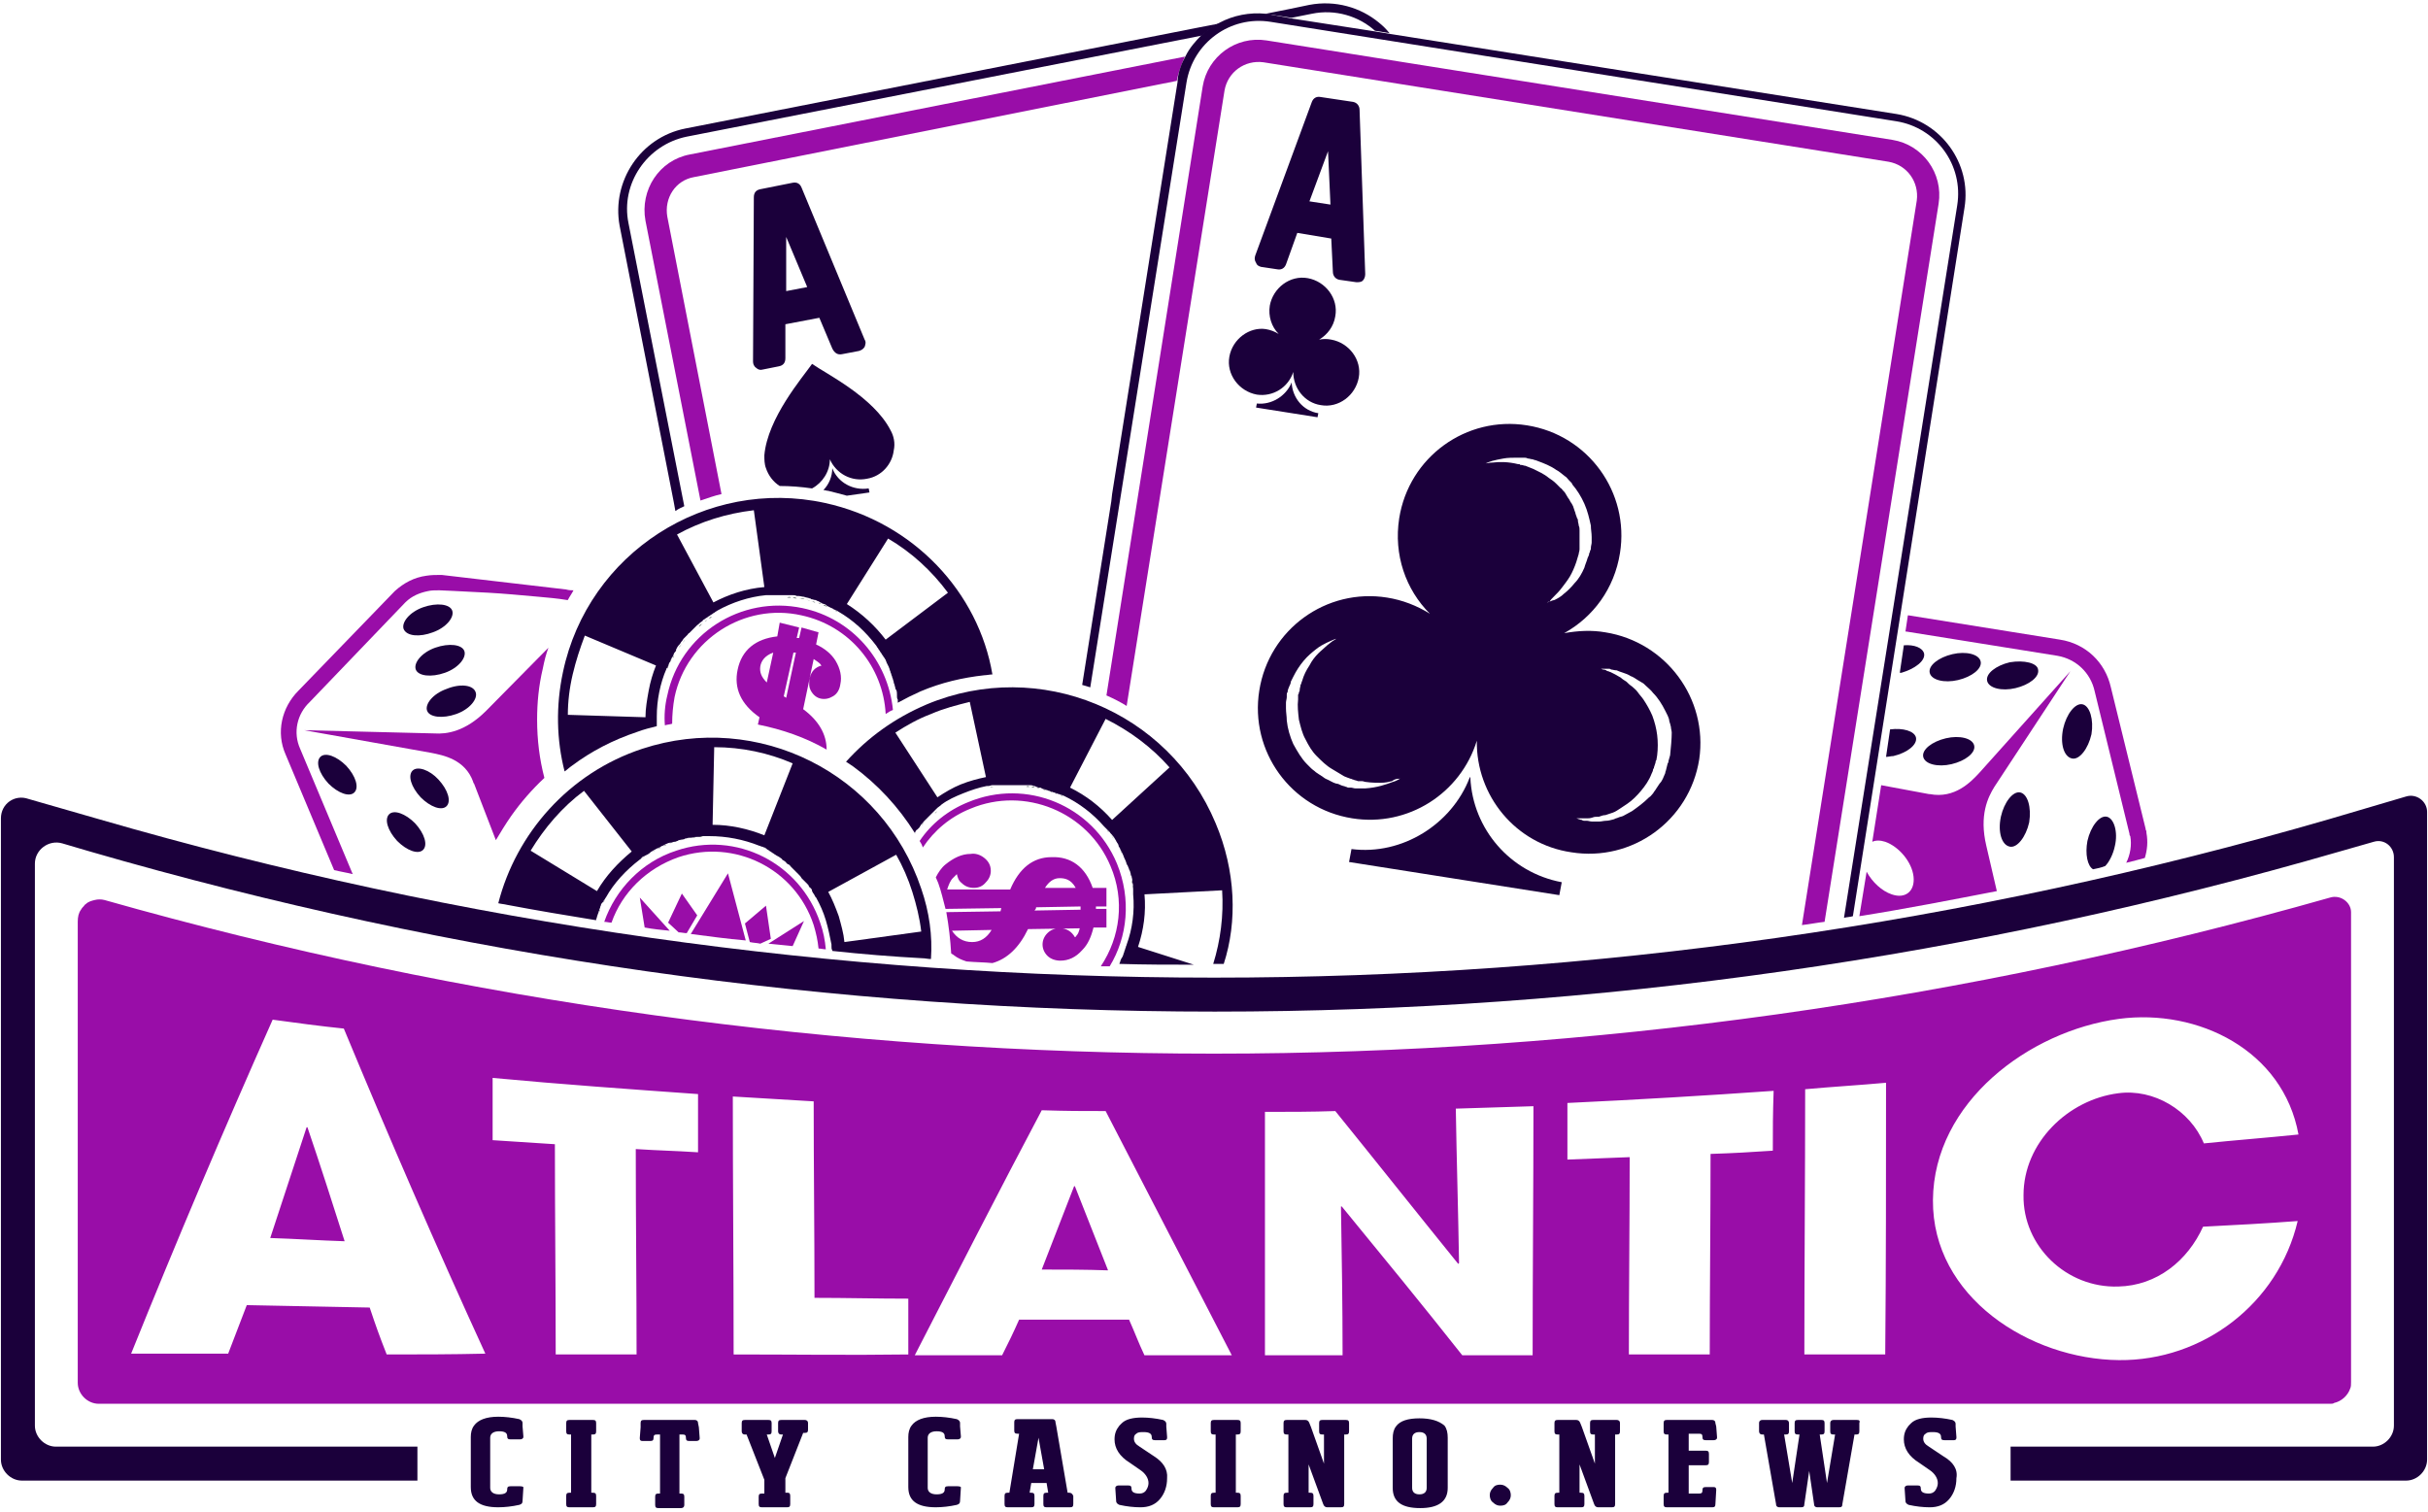 <?xml version="1.0" encoding="utf-8"?>
<!-- Generator: Adobe Illustrator 19.0.0, SVG Export Plug-In . SVG Version: 6.00 Build 0)  -->
<svg version="1.1" id="Layer_1" xmlns="http://www.w3.org/2000/svg" xmlns:xlink="http://www.w3.org/1999/xlink" x="0px" y="0px"
	 width="175px" height="109px" viewBox="0 0 300 187" style="enable-background:new 0 0 300 187;" xml:space="preserve">
<style type="text/css">
	.st0{fill:url(#XMLID_37_);}
	.st1{fill:url(#XMLID_56_);}
	.st2{fill:url(#XMLID_57_);}
	.st3{fill:url(#XMLID_58_);}
	.st4{fill:url(#XMLID_59_);}
	.st5{fill:url(#XMLID_64_);}
	.st6{fill:url(#XMLID_65_);}
	.st7{fill:url(#XMLID_66_);}
	.st8{fill:url(#XMLID_67_);}
	.st9{fill:url(#XMLID_68_);}
	.st10{fill:url(#XMLID_70_);}
	.st11{fill:url(#XMLID_71_);}
	.st12{fill:url(#XMLID_72_);}
	.st13{fill:url(#XMLID_73_);}
	.st14{fill:url(#XMLID_74_);}
	.st15{fill:url(#XMLID_75_);}
	.st16{fill:url(#XMLID_76_);}
	.st17{fill:url(#XMLID_77_);}
	.st18{fill:url(#XMLID_78_);}
	.st19{fill:url(#XMLID_84_);}
	.st20{fill:url(#XMLID_86_);}
	.st21{fill:url(#XMLID_87_);}
	.st22{fill:url(#XMLID_88_);}
	.st23{fill:url(#XMLID_89_);}
	.st24{fill:url(#XMLID_90_);}
	.st25{fill:url(#XMLID_91_);}
	.st26{fill:url(#XMLID_92_);}
	.st27{fill:url(#XMLID_93_);}
	.st28{fill:url(#XMLID_94_);}
	.st29{fill:url(#XMLID_96_);}
	.st30{fill:url(#XMLID_97_);}
	.st31{fill:#162623;}
	.st32{fill:url(#XMLID_99_);}
	.st33{fill:url(#XMLID_100_);}
	.st34{fill:url(#XMLID_101_);}
	.st35{fill:url(#XMLID_102_);}
	.st36{fill:url(#XMLID_103_);}
	.st37{fill:url(#XMLID_104_);}
	.st38{fill:url(#XMLID_105_);}
	.st39{fill:url(#XMLID_106_);}
	.st40{fill:url(#XMLID_107_);}
	.st41{fill:url(#XMLID_108_);}
	.st42{fill:url(#XMLID_109_);}
	.st43{fill:url(#XMLID_111_);}
	.st44{fill:url(#XMLID_116_);}
	.st45{fill:url(#XMLID_118_);}
	.st46{fill:url(#XMLID_119_);}
	.st47{fill:url(#XMLID_120_);}
</style>
<g id="XMLID_28_">
	<linearGradient id="XMLID_37_" gradientUnits="userSpaceOnUse" x1="33.155" y1="71.57" x2="67.178" y2="95.356">
		<stop  offset="0" style="stop-color:#990DA8"/>
		<stop  offset="0.366" style="stop-color:#990DA8"/>
		<stop  offset="0.393" style="stop-color:#990DA8"/>
	</linearGradient>
	<path id="XMLID_29_" class="st0" d="M67.7,80.1L60,87.9c-2.6,2.6-4.9,2.9-6.4,2.8l-16.1-0.4l15.7,2.8c1.5,0.3,4.2,0.8,5.2,3.6
		c0,0.1,0,0.1,0.1,0.2l2.7,7c0.6-1,1.2-2,1.9-3c1.2-1.7,2.6-3.3,4.1-4.7c-0.6-2.3-0.9-4.7-0.9-7.2c0-2.1,0.2-4.2,0.7-6.3
		C67.2,81.7,67.4,80.9,67.7,80.1z"/>
	<linearGradient id="XMLID_56_" gradientUnits="userSpaceOnUse" x1="31.847" y1="73.441" x2="65.87" y2="97.228">
		<stop  offset="0" style="stop-color:#990DA8"/>
		<stop  offset="0.366" style="stop-color:#990DA8"/>
		<stop  offset="0.393" style="stop-color:#990DA8"/>
	</linearGradient>
	<path id="XMLID_61_" class="st1" d="M69.9,72.9l-15.4-1.8l-0.1,0c-0.6,0-1.2,0-1.8,0.1c-1.5,0.2-2.8,0.9-3.9,1.9l0,0L36.8,85.4
		c-2.1,2.1-2.8,5.2-1.6,7.9l6,14.3c0.8,0.2,1.5,0.3,2.3,0.5l-6.5-15.5c-0.9-2-0.4-4.3,1.2-5.8L50,74.5c0.8-0.8,1.8-1.2,2.8-1.4
		c0.4-0.1,0.9-0.1,1.4-0.1c0,0,2.5,0.1,6.1,0.3c1.8,0.1,4,0.3,6.2,0.5c1.1,0.1,2.3,0.2,3.5,0.4c0,0,0.1,0,0.1,0
		c0.2-0.4,0.5-0.8,0.7-1.2C70.6,73,70.2,73,69.9,72.9z"/>
</g>
<linearGradient id="XMLID_57_" gradientUnits="userSpaceOnUse" x1="52.65" y1="86.698" x2="58.798" y2="86.698">
	<stop  offset="0.409" style="stop-color:#1B003B"/>
	<stop  offset="1" style="stop-color:#1B003B"/>
</linearGradient>
<path id="XMLID_591_" class="st2" d="M55.1,85.2c-1.7,0.6-2.7,1.9-2.4,2.7c0.3,0.8,1.9,1,3.6,0.4c1.7-0.6,2.7-1.9,2.4-2.7
	C58.4,84.7,56.8,84.5,55.1,85.2z"/>
<linearGradient id="XMLID_58_" gradientUnits="userSpaceOnUse" x1="51.213" y1="81.671" x2="57.361" y2="81.671">
	<stop  offset="0.409" style="stop-color:#1B003B"/>
	<stop  offset="1" style="stop-color:#1B003B"/>
</linearGradient>
<path id="XMLID_592_" class="st3" d="M53.7,80.1c-1.7,0.6-2.7,1.9-2.4,2.7c0.3,0.8,1.9,1,3.6,0.4c1.7-0.6,2.7-1.9,2.4-2.7
	C57,79.7,55.4,79.5,53.7,80.1z"/>
<linearGradient id="XMLID_59_" gradientUnits="userSpaceOnUse" x1="49.776" y1="76.644" x2="55.924" y2="76.644">
	<stop  offset="0.409" style="stop-color:#1B003B"/>
	<stop  offset="1" style="stop-color:#1B003B"/>
</linearGradient>
<path id="XMLID_593_" class="st4" d="M53.4,78.2c1.7-0.6,2.7-1.9,2.4-2.7c-0.3-0.8-1.9-1-3.6-0.4c-1.7,0.6-2.7,1.9-2.4,2.7
	C50.2,78.7,51.8,78.8,53.4,78.2z"/>
<linearGradient id="XMLID_64_" gradientUnits="userSpaceOnUse" x1="39.225" y1="95.791" x2="44.002" y2="95.791">
	<stop  offset="0.409" style="stop-color:#1B003B"/>
	<stop  offset="1" style="stop-color:#1B003B"/>
</linearGradient>
<path id="XMLID_594_" class="st5" d="M39.5,93.6c-0.6,0.6-0.2,2,1,3.3c1.2,1.2,2.6,1.7,3.2,1.1c0.6-0.6,0.2-2-1-3.3
	C41.5,93.5,40.1,93,39.5,93.6z"/>
<linearGradient id="XMLID_65_" gradientUnits="userSpaceOnUse" x1="50.667" y1="97.484" x2="55.444" y2="97.484">
	<stop  offset="0.409" style="stop-color:#1B003B"/>
	<stop  offset="1" style="stop-color:#1B003B"/>
</linearGradient>
<path id="XMLID_595_" class="st6" d="M50.9,95.3c-0.6,0.6-0.2,2,1,3.3c1.2,1.2,2.6,1.7,3.2,1.1c0.6-0.6,0.2-2-1-3.3
	C53,95.2,51.5,94.7,50.9,95.3z"/>
<linearGradient id="XMLID_66_" gradientUnits="userSpaceOnUse" x1="47.689" y1="102.898" x2="52.466" y2="102.898">
	<stop  offset="0.409" style="stop-color:#1B003B"/>
	<stop  offset="1" style="stop-color:#1B003B"/>
</linearGradient>
<path id="XMLID_596_" class="st7" d="M48,100.7c-0.6,0.6-0.2,2,1,3.3c1.2,1.2,2.6,1.7,3.2,1.1c0.6-0.6,0.2-2-1-3.3
	C50,100.6,48.6,100.1,48,100.7z"/>
<g id="XMLID_25_">
	<linearGradient id="XMLID_67_" gradientUnits="userSpaceOnUse" x1="262.162" y1="76.977" x2="234.464" y2="110.55">
		<stop  offset="0" style="stop-color:#990DA8"/>
		<stop  offset="0.366" style="stop-color:#990DA8"/>
		<stop  offset="0.393" style="stop-color:#990DA8"/>
	</linearGradient>
	<path id="XMLID_27_" class="st8" d="M265.3,103c0-0.1,0-0.3-0.1-0.4l0-0.1L260.9,85c-0.7-3.1-3.1-5.4-6.3-5.9l-18.7-3
		c0,0-0.1,0-0.1,0l-0.3,2c0,0,0.1,0,0.1,0l18.7,3c2.3,0.4,4.1,2.1,4.6,4.4l4.3,17.6c0,0.1,0,0.2,0.1,0.3c0.2,1.1,0,2.3-0.5,3.3
		c0.8-0.2,1.6-0.4,2.3-0.6C265.4,105.1,265.5,104.1,265.3,103z"/>
	<linearGradient id="XMLID_68_" gradientUnits="userSpaceOnUse" x1="261.889" y1="76.752" x2="234.191" y2="110.325">
		<stop  offset="0" style="stop-color:#990DA8"/>
		<stop  offset="0.366" style="stop-color:#990DA8"/>
		<stop  offset="0.393" style="stop-color:#990DA8"/>
	</linearGradient>
	<path id="XMLID_30_" class="st9" d="M244.7,95.5c-1.1,1.2-3.1,3.3-6.2,2.7c0,0-0.1,0-0.1,0l-5.9-1.1l-1.1,7c0.4-0.2,1-0.2,1.6,0
		c1.7,0.6,3.3,2.5,3.5,4.3c0.2,1.8-1,2.8-2.7,2.2c-1.2-0.4-2.4-1.5-3.1-2.8l-0.9,5.5c5.7-0.9,11.3-2,17-3.1l-1.3-5.6
		c-0.9-3.8,0.2-6,1-7.3l0,0l9.4-14.3L244.7,95.5z"/>
</g>
<g id="XMLID_23_">
	<linearGradient id="XMLID_70_" gradientUnits="userSpaceOnUse" x1="247.229" y1="101.348" x2="250.887" y2="101.348">
		<stop  offset="0.409" style="stop-color:#1B003B"/>
		<stop  offset="1" style="stop-color:#1B003B"/>
	</linearGradient>
	<path id="XMLID_599_" class="st10" d="M249.7,98c-0.9-0.2-2,1.2-2.4,3c-0.4,1.9,0.1,3.5,1.1,3.7c0.9,0.2,2-1.2,2.4-3
		C251.1,99.8,250.6,98.2,249.7,98z"/>
	<linearGradient id="XMLID_71_" gradientUnits="userSpaceOnUse" x1="254.907" y1="90.502" x2="258.565" y2="90.502">
		<stop  offset="0.409" style="stop-color:#1B003B"/>
		<stop  offset="1" style="stop-color:#1B003B"/>
	</linearGradient>
	<path id="XMLID_600_" class="st11" d="M257.4,87.1c-0.9-0.2-2,1.2-2.4,3c-0.4,1.9,0.1,3.5,1.1,3.7c0.9,0.2,2-1.2,2.4-3
		C258.8,89,258.3,87.3,257.4,87.1z"/>
	<linearGradient id="XMLID_72_" gradientUnits="userSpaceOnUse" x1="257.901" y1="104.318" x2="261.559" y2="104.318">
		<stop  offset="0.409" style="stop-color:#1B003B"/>
		<stop  offset="1" style="stop-color:#1B003B"/>
	</linearGradient>
	<path id="XMLID_601_" class="st12" d="M260.4,101c-0.9-0.2-2,1.2-2.4,3c-0.3,1.6,0,3.1,0.7,3.5c0.5-0.1,1-0.2,1.5-0.4
		c0.5-0.5,1-1.5,1.2-2.5C261.8,102.9,261.3,101.2,260.4,101z"/>
	<linearGradient id="XMLID_73_" gradientUnits="userSpaceOnUse" x1="245.613" y1="83.53" x2="251.963" y2="83.53">
		<stop  offset="0.409" style="stop-color:#1B003B"/>
		<stop  offset="1" style="stop-color:#1B003B"/>
	</linearGradient>
	<path id="XMLID_602_" class="st13" d="M248.4,81.9c-1.7,0.4-3,1.4-2.8,2.3c0.2,0.9,1.8,1.3,3.5,0.9c1.7-0.4,3-1.4,2.8-2.3
		C251.8,82,250.2,81.6,248.4,81.9z"/>
	<linearGradient id="XMLID_74_" gradientUnits="userSpaceOnUse" x1="237.663" y1="92.888" x2="244.013" y2="92.888">
		<stop  offset="0.409" style="stop-color:#1B003B"/>
		<stop  offset="1" style="stop-color:#1B003B"/>
	</linearGradient>
	<path id="XMLID_603_" class="st14" d="M240.5,91.3c-1.7,0.4-3,1.4-2.8,2.3c0.2,0.9,1.8,1.3,3.5,0.9c1.7-0.4,3-1.4,2.8-2.3
		C243.8,91.3,242.2,90.9,240.5,91.3z"/>
	<linearGradient id="XMLID_75_" gradientUnits="userSpaceOnUse" x1="238.429" y1="82.498" x2="244.78" y2="82.498">
		<stop  offset="0.409" style="stop-color:#1B003B"/>
		<stop  offset="1" style="stop-color:#1B003B"/>
	</linearGradient>
	<path id="XMLID_604_" class="st15" d="M241.3,80.9c-1.7,0.4-3,1.4-2.8,2.3c0.2,0.9,1.8,1.3,3.5,0.9c1.7-0.4,3-1.4,2.8-2.3
		C244.6,80.9,243,80.5,241.3,80.9z"/>
	<linearGradient id="XMLID_76_" gradientUnits="userSpaceOnUse" x1="233.079" y1="91.85" x2="236.83" y2="91.85">
		<stop  offset="0.409" style="stop-color:#1B003B"/>
		<stop  offset="1" style="stop-color:#1B003B"/>
	</linearGradient>
	<path id="XMLID_605_" class="st16" d="M236.8,91.2c-0.2-0.8-1.6-1.2-3.2-1l-0.5,3.4c0.3,0,0.6-0.1,0.9-0.1
		C235.7,93.1,237,92.1,236.8,91.2z"/>
	<linearGradient id="XMLID_77_" gradientUnits="userSpaceOnUse" x1="234.739" y1="81.428" x2="237.781" y2="81.428">
		<stop  offset="0.409" style="stop-color:#1B003B"/>
		<stop  offset="1" style="stop-color:#1B003B"/>
	</linearGradient>
	<path id="XMLID_606_" class="st17" d="M237.8,80.8c-0.2-0.7-1.2-1.1-2.5-1l-0.5,3.4c0.1,0,0.1,0,0.2,0
		C236.7,82.7,238,81.7,237.8,80.8z"/>
</g>
<linearGradient id="XMLID_78_" gradientUnits="userSpaceOnUse" x1="156.401" y1="2.313" x2="171.709" y2="2.313">
	<stop  offset="0.409" style="stop-color:#1B003B"/>
	<stop  offset="1" style="stop-color:#1B003B"/>
</linearGradient>
<path id="XMLID_620_" class="st18" d="M157,1.8l2.6,0.4l2.5-0.5c2.9-0.6,5.8,0.3,7.8,2.1l1.8,0.3c-0.4-0.5-0.8-0.9-1.3-1.3
	c-2.3-1.9-5.4-2.8-8.6-2.2l-2.4,0.5l-3,0.6C156.6,1.8,156.8,1.8,157,1.8z"/>
<linearGradient id="XMLID_84_" gradientUnits="userSpaceOnUse" x1="76.315" y1="32.99" x2="150.674" y2="32.99">
	<stop  offset="0.409" style="stop-color:#1B003B"/>
	<stop  offset="1" style="stop-color:#1B003B"/>
</linearGradient>
<path id="XMLID_621_" class="st19" d="M84.5,62.6l-6.9-35c-1-4.9,2.3-9.7,7.2-10.7l63.7-12.5c0.7-0.6,1.4-1.1,2.2-1.5l-2.6,0.5
	L84.6,15.9c-5.5,1.1-9.1,6.5-8.1,12l6.7,34.2l0.2,1.1C83.8,62.9,84.1,62.8,84.5,62.6z"/>
<linearGradient id="XMLID_86_" gradientUnits="userSpaceOnUse" x1="79.588" y1="34.419" x2="146.473" y2="34.419">
	<stop  offset="0" style="stop-color:#990DA8"/>
	<stop  offset="0.366" style="stop-color:#990DA8"/>
	<stop  offset="0.393" style="stop-color:#990DA8"/>
</linearGradient>
<path id="XMLID_622_" class="st20" d="M85.2,19.1c-3.8,0.7-6.2,4.4-5.5,8.2l6.8,34.6c0.9-0.3,1.7-0.6,2.6-0.8l-6.7-34.3
	c-0.4-2.3,1-4.5,3.3-4.9L145.4,10c0.2-1.1,0.6-2.1,1-3L85.2,19.1z"/>
<linearGradient id="XMLID_87_" gradientUnits="userSpaceOnUse" x1="93.04" y1="34.139" x2="106.864" y2="34.139">
	<stop  offset="0.409" style="stop-color:#1B003B"/>
	<stop  offset="1" style="stop-color:#1B003B"/>
</linearGradient>
<path id="XMLID_626_" class="st21" d="M104,43.8l2.1-0.4c0.3-0.1,0.5-0.2,0.7-0.5c0.1-0.3,0.2-0.6,0-0.9L99,23.2
	c-0.2-0.5-0.6-0.7-1.1-0.6l-4,0.8c-0.5,0.1-0.8,0.4-0.8,1L93,44.7c0,0.3,0.1,0.6,0.4,0.8c0.2,0.2,0.5,0.3,0.8,0.2l2-0.4
	c0.5-0.1,0.8-0.4,0.8-1l0-4.2l4.2-0.8l1.6,3.8C103.1,43.7,103.5,43.9,104,43.8z M99.7,35.5L97.1,36l0-6.7L99.7,35.5z"/>
<linearGradient id="XMLID_88_" gradientUnits="userSpaceOnUse" x1="94.301" y1="52.733" x2="110.448" y2="52.733">
	<stop  offset="0.409" style="stop-color:#1B003B"/>
	<stop  offset="1" style="stop-color:#1B003B"/>
</linearGradient>
<path id="XMLID_627_" class="st22" d="M102.5,56.8C102.5,56.7,102.5,56.7,102.5,56.8c0.8,1.8,2.7,2.8,4.6,2.4
	c1.8-0.3,3.1-1.8,3.3-3.5c0.2-0.9,0-1.8-0.4-2.5c-2.1-4.1-8-7-9.7-8.2c-1.2,1.7-5.5,6.7-5.9,11.3c0,0.5,0,1.1,0.2,1.6
	c0.3,0.9,0.9,1.7,1.7,2.2c1.3,0,2.6,0.1,4,0.3C101.6,59.7,102.5,58.3,102.5,56.8z"/>
<linearGradient id="XMLID_89_" gradientUnits="userSpaceOnUse" x1="101.645" y1="59.65" x2="107.352" y2="59.65">
	<stop  offset="0.409" style="stop-color:#1B003B"/>
	<stop  offset="1" style="stop-color:#1B003B"/>
</linearGradient>
<path id="XMLID_628_" class="st23" d="M107.4,60.9l-0.1-0.5c-1.9,0.3-3.8-0.7-4.5-2.5c0,0,0,0,0,0c0,1-0.4,2-1.1,2.7
	c0.2,0,0.4,0.1,0.6,0.1c0.8,0.2,1.6,0.4,2.3,0.6L107.4,60.9z"/>
<linearGradient id="XMLID_90_" gradientUnits="userSpaceOnUse" x1="133.542" y1="57.644" x2="242.911" y2="57.644">
	<stop  offset="0.409" style="stop-color:#1B003B"/>
	<stop  offset="1" style="stop-color:#1B003B"/>
</linearGradient>
<path id="XMLID_638_" class="st24" d="M242.8,25.7c0.9-5.5-2.9-10.7-8.4-11.6l-62.6-9.9l-1.8-0.3l-10.3-1.6L157,1.8
	c-0.2,0-0.4-0.1-0.6-0.1c-2-0.2-4,0.2-5.7,1.1c-0.8,0.4-1.5,0.9-2.2,1.5c-0.8,0.8-1.5,1.6-2,2.6c-0.5,0.9-0.9,1.9-1,3
	c0,0.1,0,0.2,0,0.2l-8.1,51l-0.1,0.9l-3.6,22.7c0.3,0.1,0.7,0.2,1,0.3l11.9-74.8c0.8-4.9,5.4-8.3,10.4-7.5l77.4,12.3
	c4.9,0.8,8.3,5.4,7.5,10.4l-14,88.1c0.4-0.1,0.8-0.1,1.1-0.2L242.8,25.7z"/>
<linearGradient id="XMLID_91_" gradientUnits="userSpaceOnUse" x1="136.649" y1="59.659" x2="239.659" y2="59.659">
	<stop  offset="0" style="stop-color:#990DA8"/>
	<stop  offset="0.366" style="stop-color:#990DA8"/>
	<stop  offset="0.393" style="stop-color:#990DA8"/>
</linearGradient>
<path id="XMLID_639_" class="st25" d="M239.6,25.2c0.6-3.8-2-7.3-5.7-7.9L156.5,5c-3.8-0.6-7.3,2-7.9,5.7l-11.9,75.3
	c0.9,0.4,1.7,0.8,2.5,1.3l12.1-76.1c0.4-2.3,2.5-3.8,4.8-3.5L233.4,20c2.3,0.4,3.8,2.5,3.5,4.8l-14.2,89.6c0.9-0.1,1.9-0.3,2.8-0.4
	L239.6,25.2z"/>
<linearGradient id="XMLID_92_" gradientUnits="userSpaceOnUse" x1="154.974" y1="23.43" x2="168.794" y2="23.43">
	<stop  offset="0.409" style="stop-color:#1B003B"/>
	<stop  offset="1" style="stop-color:#1B003B"/>
</linearGradient>
<path id="XMLID_642_" class="st26" d="M155.8,33l2,0.3c0.5,0.1,0.9-0.1,1.1-0.6l1.4-3.9l4.2,0.7l0.2,4.1c0,0.5,0.3,0.9,0.8,1
	l2.1,0.3c0.3,0,0.6,0,0.8-0.2c0.2-0.2,0.3-0.5,0.3-0.8L168,13.6c0-0.5-0.3-0.9-0.8-1l-4-0.6c-0.5-0.1-0.9,0.1-1.1,0.6l-7,19
	c-0.1,0.3-0.1,0.6,0.1,0.9C155.3,32.8,155.5,32.9,155.8,33z M164.4,25.3l-2.6-0.4l2.3-6.2L164.4,25.3z"/>
<g id="XMLID_2_">
	<linearGradient id="XMLID_93_" gradientUnits="userSpaceOnUse" x1="155.206" y1="49.41" x2="162.918" y2="49.41">
		<stop  offset="0.409" style="stop-color:#1B003B"/>
		<stop  offset="1" style="stop-color:#1B003B"/>
	</linearGradient>
	<path id="XMLID_643_" class="st27" d="M155.3,49.9l-0.1,0.5l7.6,1.2l0.1-0.5c-1.9-0.3-3.2-1.9-3.3-3.8c0,0,0,0,0,0
		C158.9,49,157.1,50.1,155.3,49.9z"/>
	<linearGradient id="XMLID_94_" gradientUnits="userSpaceOnUse" x1="151.862" y1="42.237" x2="167.957" y2="42.237">
		<stop  offset="0.409" style="stop-color:#1B003B"/>
		<stop  offset="1" style="stop-color:#1B003B"/>
	</linearGradient>
	<path id="XMLID_644_" class="st28" d="M151.9,44.1c-0.4,2.2,1.2,4.3,3.4,4.7c2,0.3,3.9-0.9,4.5-2.8c0,2,1.4,3.8,3.4,4.1
		c2.2,0.4,4.3-1.2,4.7-3.4c0.4-2.2-1.2-4.3-3.4-4.7c-0.5-0.1-1-0.1-1.5,0c1-0.6,1.8-1.6,2-2.9c0.4-2.2-1.2-4.3-3.4-4.7
		c-2.2-0.4-4.3,1.2-4.7,3.4c-0.2,1.3,0.2,2.6,1.1,3.5c-0.5-0.3-1-0.5-1.6-0.6C154.4,40.4,152.3,41.9,151.9,44.1z"/>
</g>
<g id="XMLID_11_">
	<linearGradient id="XMLID_96_" gradientUnits="userSpaceOnUse" x1="166.72" y1="103.41" x2="192.938" y2="103.41">
		<stop  offset="0.409" style="stop-color:#1B003B"/>
		<stop  offset="1" style="stop-color:#1B003B"/>
	</linearGradient>
	<path id="XMLID_20_" class="st29" d="M181.7,96.2c0-0.1,0-0.2-0.1,0c-2.2,5.7-8.3,9.6-14.6,8.8l-0.3,1.6l26,4.1l0.3-1.6
		C186.6,107.9,182,102.5,181.7,96.2z"/>
	<linearGradient id="XMLID_97_" gradientUnits="userSpaceOnUse" x1="155.352" y1="79.025" x2="210.067" y2="79.025">
		<stop  offset="0.409" style="stop-color:#1B003B"/>
		<stop  offset="1" style="stop-color:#1B003B"/>
	</linearGradient>
	<path id="XMLID_36_" class="st30" d="M198.4,78.2c-1.7-0.3-3.4-0.2-5.1,0.1c3.6-2,6.2-5.5,6.9-9.9c1.2-7.5-3.9-14.6-11.5-15.8
		c-7.5-1.2-14.6,3.9-15.8,11.5c-0.7,4.5,0.8,8.8,3.8,11.8c-1.6-1-3.4-1.7-5.3-2c-7.5-1.2-14.6,3.9-15.8,11.5
		c-1.2,7.5,3.9,14.6,11.5,15.8c6.9,1.1,13.4-3.1,15.4-9.6c-0.1,6.8,4.8,12.8,11.7,13.8c7.5,1.2,14.6-3.9,15.8-11.5
		C211.1,86.4,205.9,79.4,198.4,78.2z M173,96.3c-0.2,0.1-0.5,0.3-0.9,0.4c-0.8,0.3-1.9,0.7-3.4,0.8c-0.2,0-0.4,0-0.6,0
		c-0.1,0-0.2,0-0.3,0l-0.1,0l-0.1,0l-0.1,0c-0.2,0-0.4-0.1-0.6-0.1c-0.1,0-0.2,0-0.3,0c-0.1,0-0.2-0.1-0.3-0.1
		c-0.2-0.1-0.4-0.1-0.6-0.2c-0.2-0.1-0.4-0.2-0.6-0.2c-0.4-0.1-0.8-0.4-1.3-0.6c-0.2-0.1-0.4-0.3-0.6-0.4c-0.1-0.1-0.2-0.1-0.3-0.2
		l-0.3-0.2c-0.2-0.2-0.4-0.3-0.6-0.5c-0.2-0.2-0.3-0.3-0.5-0.5c-0.7-0.7-1.2-1.6-1.7-2.5c-0.4-0.9-0.7-1.9-0.8-2.9
		c0-0.5-0.1-1-0.1-1.5c0-0.2,0-0.5,0-0.7c0-0.2,0.1-0.5,0.1-0.7l0-0.2l0,0l0,0l0,0l0,0l0-0.1c0-0.1,0-0.2,0.1-0.3
		c0-0.2,0.1-0.5,0.2-0.7c0.1-0.2,0.2-0.4,0.2-0.6c0.1-0.2,0.2-0.4,0.3-0.6c0.4-0.8,0.8-1.4,1.3-2c0.5-0.6,1-1,1.5-1.4
		c0.5-0.4,0.9-0.6,1.3-0.8c0.4-0.2,0.7-0.3,0.9-0.4c0.2-0.1,0.3-0.1,0.3-0.1s-0.1,0.1-0.3,0.2c-0.2,0.1-0.4,0.3-0.8,0.6
		c-0.3,0.3-0.7,0.6-1.1,1c-0.4,0.4-0.8,0.9-1.1,1.5c-0.4,0.6-0.7,1.2-0.9,1.9c-0.1,0.2-0.1,0.4-0.2,0.5c0,0.2-0.1,0.4-0.1,0.6
		c0,0.1,0,0.2-0.1,0.3c0,0.1,0,0.2-0.1,0.3c0,0.1,0,0.2,0,0.3l0,0.1l0,0l0,0l0,0c0,0,0,0,0,0l0,0.2c-0.1,0.8,0,1.6,0.1,2.5
		c0.2,0.8,0.4,1.7,0.8,2.4c0.4,0.8,0.8,1.5,1.4,2.1c0.6,0.6,1.2,1.2,1.9,1.6c0.3,0.2,0.7,0.4,1,0.6c0.2,0.1,0.3,0.2,0.5,0.3
		c0.2,0.1,0.3,0.1,0.5,0.2c0.1,0,0.2,0.1,0.3,0.1c0.1,0,0.2,0.1,0.3,0.1c0.2,0.1,0.4,0.1,0.6,0.2l0,0l0,0l0,0c0,0,0,0,0,0l0.1,0
		l0.1,0c0.1,0,0.2,0,0.3,0c0.2,0,0.3,0.1,0.5,0.1c0.7,0.1,1.3,0.1,1.8,0.1c0.6,0,1-0.1,1.4-0.2C172.4,96.3,172.7,96.3,173,96.3
		c0.2-0.1,0.3-0.2,0.3-0.2S173.2,96.2,173,96.3z M191.5,74.4c-0.2,0.1-0.3,0.1-0.3,0.1S191.3,74.4,191.5,74.4
		c0.1-0.2,0.3-0.4,0.6-0.7c0.3-0.3,0.6-0.6,0.9-1c0.3-0.4,0.7-0.9,1-1.4c0.3-0.5,0.6-1.2,0.8-1.8c0.1-0.3,0.2-0.7,0.3-1
		c0-0.2,0.1-0.3,0.1-0.6c0-0.1,0-0.2,0-0.3c0,0,0,0,0,0l0,0l0,0l0,0l0-0.1l0-0.1c0-0.2,0-0.4,0-0.6c0-0.2,0-0.4,0-0.6l0-0.3
		c0-0.1,0-0.2,0-0.3c0-0.2,0-0.4-0.1-0.6c0-0.2-0.1-0.4-0.1-0.6c0-0.1,0-0.2-0.1-0.3l-0.1-0.3c-0.1-0.2-0.1-0.4-0.2-0.6l-0.2-0.6
		c-0.1-0.2-0.2-0.4-0.3-0.5c-0.1-0.2-0.2-0.4-0.3-0.5c-0.1-0.2-0.2-0.3-0.3-0.5c-0.1-0.2-0.2-0.3-0.4-0.5c-0.1-0.1-0.1-0.2-0.2-0.2
		l-0.2-0.2c-0.1-0.1-0.3-0.3-0.4-0.4c-0.3-0.3-0.6-0.5-0.9-0.7c-0.6-0.5-1.3-0.8-1.9-1.1c-0.2-0.1-0.3-0.1-0.5-0.2
		c-0.2-0.1-0.3-0.1-0.5-0.2c-0.2,0-0.3-0.1-0.5-0.1c-0.1,0-0.2,0-0.2-0.1l0,0l0,0c0,0,0,0,0,0l0,0l-0.1,0l-0.1,0
		c-1.2-0.3-2.3-0.3-3.1-0.2c-0.4,0-0.7,0.1-0.9,0.1c-0.2,0-0.3,0.1-0.3,0.1s0.1,0,0.3-0.1c0.2-0.1,0.5-0.2,0.8-0.3
		c0.4-0.1,0.8-0.2,1.4-0.3c0.5-0.1,1.2-0.1,1.9-0.1l0.1,0l0.1,0l0.1,0c0.1,0,0.2,0,0.3,0c0.2,0,0.3,0,0.5,0.1c0.2,0,0.4,0.1,0.6,0.1
		c0.2,0.1,0.4,0.1,0.6,0.2c0.8,0.3,1.6,0.6,2.3,1.1c0.4,0.2,0.7,0.5,1.1,0.8c0.2,0.1,0.3,0.3,0.5,0.5l0.2,0.2
		c0.1,0.1,0.2,0.2,0.2,0.3c0.6,0.7,1.1,1.5,1.5,2.4c0.4,0.9,0.6,1.8,0.8,2.7c0,0.5,0.1,0.9,0.1,1.4c0,0.2,0,0.5,0,0.7
		c0,0.2-0.1,0.4-0.1,0.7c0,0.1,0,0.2-0.1,0.3c0,0.1,0,0.2-0.1,0.3c0,0.2-0.1,0.4-0.2,0.6c-0.1,0.4-0.3,0.8-0.4,1.2
		c-0.3,0.7-0.7,1.4-1.2,1.9c-0.4,0.5-0.9,1-1.3,1.3c-0.4,0.4-0.8,0.6-1.2,0.8C192,74.2,191.7,74.3,191.5,74.4z M206.4,93.4l-0.2,0.7
		c0,0.1,0,0.2-0.1,0.3l-0.1,0.4l-0.1,0.4c0,0.1-0.1,0.2-0.1,0.4c-0.1,0.2-0.2,0.5-0.3,0.7c-0.1,0.2-0.2,0.4-0.4,0.6l-0.2,0.3
		l-0.2,0.3c-0.1,0.2-0.3,0.4-0.4,0.6c-0.2,0.2-0.3,0.4-0.5,0.5c-0.7,0.7-1.4,1.2-2.1,1.7c-0.4,0.2-0.7,0.4-1.1,0.6
		c-0.2,0.1-0.4,0.1-0.6,0.2c-0.2,0.1-0.4,0.1-0.5,0.2c-0.4,0.1-0.7,0.2-1,0.2c-0.3,0-0.6,0.1-0.9,0.1c-0.3,0-0.6,0-0.8,0
		c-0.3,0-0.5-0.1-0.7-0.1c-0.1,0-0.2,0-0.3,0c-0.1,0-0.2,0-0.3-0.1c-0.2,0-0.3-0.1-0.4-0.1c-0.2-0.1-0.3-0.1-0.3-0.1s0.1,0,0.3,0
		c0.1,0,0.2,0,0.4,0c0.1,0,0.2,0,0.3,0c0.1,0,0.2,0,0.3,0c0.2,0,0.4,0,0.7-0.1c0.2-0.1,0.5-0.1,0.8-0.1c0.3-0.1,0.5-0.2,0.8-0.2
		c0.3-0.1,0.6-0.2,0.9-0.3c0.3-0.1,0.6-0.3,0.9-0.5c0.3-0.2,0.6-0.4,0.9-0.6c0.6-0.4,1.2-1,1.7-1.6c0.5-0.6,1-1.3,1.3-2.1
		c0.1-0.2,0.2-0.4,0.2-0.6l0.1-0.1l0-0.1l0.1-0.3l0.1-0.3c0-0.1,0-0.2,0.1-0.3l0.1-0.6c0.1-0.8,0.1-1.7,0-2.5
		c-0.1-0.8-0.3-1.6-0.6-2.4c-0.3-0.7-0.7-1.4-1.1-2c-0.2-0.3-0.5-0.6-0.7-0.9c-0.2-0.3-0.5-0.5-0.7-0.7c-0.3-0.2-0.5-0.4-0.7-0.6
		c-0.3-0.2-0.5-0.3-0.7-0.5c-0.2-0.1-0.5-0.3-0.7-0.4c-0.2-0.1-0.4-0.2-0.6-0.3c-0.1,0-0.2-0.1-0.3-0.1c-0.1,0-0.2-0.1-0.2-0.1
		c-0.2-0.1-0.3-0.1-0.4-0.1c-0.2-0.1-0.3-0.1-0.3-0.1s0.1,0,0.3,0c0.1,0,0.2,0,0.4,0c0.1,0,0.2,0,0.3,0c0.1,0,0.2,0,0.3,0.1
		c0.2,0,0.4,0.1,0.7,0.1c0.2,0.1,0.5,0.2,0.8,0.3c0.3,0.1,0.6,0.2,0.9,0.4c0.3,0.1,0.6,0.3,0.9,0.5c0.2,0.1,0.3,0.2,0.5,0.3
		c0.2,0.1,0.3,0.2,0.5,0.4c0.3,0.3,0.6,0.5,0.9,0.9c0.6,0.6,1.1,1.4,1.5,2.2c0.1,0.2,0.2,0.4,0.3,0.6c0.1,0.2,0.2,0.5,0.2,0.7
		l0.1,0.3l0.1,0.4c0,0.2,0.1,0.5,0.1,0.7C206.6,91.4,206.5,92.4,206.4,93.4z"/>
</g>
<path id="XMLID_662_" class="st31" d="M84.2,79.6c-0.1,0.2-0.3,0.3-0.4,0.5C83.9,80,84.1,79.8,84.2,79.6z"/>
<path id="XMLID_663_" class="st31" d="M82.6,82.2c-0.1,0.2-0.2,0.3-0.2,0.5C82.5,82.5,82.5,82.4,82.6,82.2z"/>
<path id="XMLID_664_" class="st31" d="M84.6,79.1c-0.1,0.1-0.2,0.2-0.3,0.4C84.4,79.4,84.5,79.2,84.6,79.1z"/>
<path id="XMLID_665_" class="st31" d="M85.1,78.6c-0.1,0.1-0.2,0.2-0.3,0.3C84.9,78.8,85,78.7,85.1,78.6z"/>
<path id="XMLID_666_" class="st31" d="M83.3,81c-0.1,0.1-0.1,0.2-0.2,0.4C83.1,81.2,83.2,81.1,83.3,81z"/>
<path id="XMLID_667_" class="st31" d="M82.9,81.6c-0.1,0.1-0.1,0.3-0.2,0.4C82.8,81.8,82.9,81.7,82.9,81.6z"/>
<path id="XMLID_668_" class="st31" d="M83.7,80.4c-0.1,0.1-0.2,0.2-0.2,0.4C83.5,80.6,83.6,80.5,83.7,80.4z"/>
<path id="XMLID_669_" class="st31" d="M85.3,78.4c0.1-0.1,0.2-0.2,0.3-0.3C85.5,78.2,85.4,78.3,85.3,78.4z"/>
<path id="XMLID_670_" class="st31" d="M85.8,77.9c0.1-0.1,0.2-0.2,0.3-0.3C86,77.7,85.9,77.8,85.8,77.9z"/>
<path id="XMLID_671_" class="st31" d="M81.1,89.9C81.1,89.9,81.1,89.9,81.1,89.9c0-0.1,0-0.1,0-0.2C81.1,89.8,81.1,89.8,81.1,89.9z"
	/>
<path id="XMLID_672_" class="st31" d="M81,88.9c0,0.2,0,0.3,0,0.5C81,89.3,81,89.1,81,88.9z"/>
<path id="XMLID_674_" class="st31" d="M102.9,75.4c-0.2-0.1-0.4-0.2-0.6-0.3C102.5,75.2,102.7,75.3,102.9,75.4z"/>
<path id="XMLID_675_" class="st31" d="M103.5,75.7c-0.1-0.1-0.2-0.1-0.4-0.2C103.3,75.5,103.4,75.6,103.5,75.7z"/>
<path id="XMLID_676_" class="st31" d="M100.7,74.5c-0.2,0-0.3-0.1-0.5-0.1C100.4,74.4,100.6,74.4,100.7,74.5z"/>
<path id="XMLID_677_" class="st31" d="M98.4,74c-0.2,0-0.3,0-0.5-0.1C98.1,73.9,98.3,73.9,98.4,74z"/>
<path id="XMLID_678_" class="st31" d="M99.4,74.1c-0.2-0.1-0.5-0.1-0.7-0.1C98.9,74,99.1,74.1,99.4,74.1z"/>
<path id="XMLID_679_" class="st31" d="M102.2,75c-0.2-0.1-0.4-0.2-0.5-0.2C101.8,74.9,102,75,102.2,75z"/>
<path id="XMLID_680_" class="st31" d="M101.4,74.7c-0.1-0.1-0.3-0.1-0.4-0.2C101.1,74.6,101.3,74.7,101.4,74.7z"/>
<path id="XMLID_681_" class="st31" d="M110.9,85.4c0.1,0.2,0.1,0.4,0.1,0.6C111,85.8,110.9,85.6,110.9,85.4z"/>
<path id="XMLID_682_" class="st31" d="M100.1,74.3c-0.2-0.1-0.5-0.1-0.7-0.2C99.6,74.2,99.8,74.2,100.1,74.3z"/>
<path id="XMLID_683_" class="st31" d="M109.3,81.4c0.1,0.1,0.1,0.2,0.2,0.3C109.4,81.6,109.4,81.5,109.3,81.4z"/>
<path id="XMLID_684_" class="st31" d="M110.7,84.8c0,0.1,0.1,0.3,0.1,0.4C110.8,85.1,110.8,84.9,110.7,84.8z"/>
<path id="XMLID_685_" class="st31" d="M108.6,80.3c0.1,0.1,0.1,0.2,0.2,0.3C108.7,80.5,108.7,80.4,108.6,80.3z"/>
<path id="XMLID_686_" class="st31" d="M109,80.9c0.1,0.1,0.1,0.2,0.2,0.3C109.1,81,109,81,109,80.9z"/>
<path id="XMLID_687_" class="st31" d="M110.3,83.5c0,0.1,0.1,0.2,0.1,0.3C110.4,83.7,110.3,83.6,110.3,83.5z"/>
<path id="XMLID_688_" class="st31" d="M109.6,82c0.1,0.2,0.2,0.4,0.3,0.6C109.8,82.4,109.7,82.2,109.6,82z"/>
<path id="XMLID_689_" class="st31" d="M110,82.9c0,0.1,0.1,0.2,0.1,0.3C110.1,83.1,110.1,83,110,82.9z"/>
<path id="XMLID_690_" class="st31" d="M110.5,84.1c0,0.1,0.1,0.2,0.1,0.4C110.6,84.4,110.6,84.2,110.5,84.1z"/>
<path id="XMLID_691_" class="st31" d="M88.1,76.1c0.1-0.1,0.2-0.1,0.3-0.2C88.3,76,88.2,76,88.1,76.1z"/>
<path id="XMLID_692_" class="st31" d="M95.4,73.8c-0.1,0-0.3,0-0.4,0C95.1,73.8,95.2,73.8,95.4,73.8z"/>
<path id="XMLID_693_" class="st31" d="M97.7,73.9c-0.2,0-0.3,0-0.5,0C97.4,73.8,97.6,73.8,97.7,73.9z"/>
<path id="XMLID_694_" class="st31" d="M96.3,73.8c-0.2,0-0.4,0-0.6,0C95.9,73.8,96.1,73.8,96.3,73.8z"/>
<path id="XMLID_696_" class="st31" d="M97,73.8c-0.2,0-0.4,0-0.6,0C96.6,73.8,96.8,73.8,97,73.8z"/>
<path id="XMLID_697_" class="st31" d="M87.6,76.5c0.1-0.1,0.2-0.1,0.3-0.2C87.7,76.3,87.6,76.4,87.6,76.5z"/>
<path id="XMLID_698_" class="st31" d="M111.1,86.3c0,0.1,0,0.3,0.1,0.4C111.1,86.6,111.1,86.4,111.1,86.3z"/>
<path id="XMLID_699_" class="st31" d="M111.2,87.2C111.2,87.2,111.2,87.2,111.2,87.2c0-0.1,0-0.1,0-0.1
	C111.2,87.1,111.2,87.1,111.2,87.2z"/>
<path id="XMLID_700_" class="st31" d="M86.3,77.5c0.2-0.1,0.3-0.3,0.5-0.4C86.6,77.2,86.4,77.3,86.3,77.5z"/>
<path id="XMLID_701_" class="st31" d="M87,76.9c0.1-0.1,0.2-0.1,0.3-0.2C87.2,76.7,87.1,76.8,87,76.9z"/>
<linearGradient id="XMLID_99_" gradientUnits="userSpaceOnUse" x1="82.087" y1="82.239" x2="110.201" y2="82.239">
	<stop  offset="0" style="stop-color:#990DA8"/>
	<stop  offset="0.366" style="stop-color:#990DA8"/>
	<stop  offset="0.393" style="stop-color:#990DA8"/>
</linearGradient>
<path id="XMLID_703_" class="st32" d="M99.1,75.2c-7.6-1.6-15.1,3.2-16.7,10.8c-0.3,1.2-0.4,2.5-0.3,3.7c0.3-0.1,0.6-0.1,0.9-0.2
	c0-1.1,0.1-2.2,0.3-3.3c1.5-7.1,8.6-11.7,15.7-10.1c6,1.3,10.1,6.4,10.4,12.2c0.3-0.2,0.6-0.4,0.9-0.5
	C109.7,81.7,105.3,76.5,99.1,75.2z"/>
<linearGradient id="XMLID_100_" gradientUnits="userSpaceOnUse" x1="94.018" y1="54.809" x2="95.081" y2="72.695">
	<stop  offset="0.409" style="stop-color:#1B003B"/>
	<stop  offset="1" style="stop-color:#1B003B"/>
</linearGradient>
<path id="XMLID_126_" class="st33" d="M101.9,62.2c-14.7-3.2-29.3,6.2-32.4,20.9c-0.9,4.2-0.8,8.4,0.2,12.3c0.3-0.2,0.6-0.5,0.9-0.7
	c2.4-1.8,5.1-3.2,8.1-4.2c0.8-0.3,1.6-0.5,2.4-0.7c0-0.1,0-0.1,0-0.2c0-0.1,0-0.2,0-0.3c0-0.2,0-0.3,0-0.5c0-0.1,0-0.1,0-0.2
	c0-1,0.1-2,0.3-3c0.2-1,0.5-2,0.9-2.9c0-0.1,0-0.1,0.1-0.1c0.1-0.2,0.1-0.3,0.2-0.5c0-0.1,0.1-0.2,0.1-0.2c0.1-0.1,0.1-0.3,0.2-0.4
	c0-0.1,0.1-0.2,0.1-0.2c0.1-0.1,0.1-0.2,0.2-0.4c0-0.1,0.1-0.2,0.1-0.2c0.1-0.1,0.2-0.2,0.2-0.4c0-0.1,0.1-0.1,0.1-0.2
	c0.1-0.2,0.3-0.4,0.4-0.5c0-0.1,0.1-0.1,0.1-0.2c0.1-0.1,0.2-0.2,0.3-0.4c0.1-0.1,0.1-0.1,0.2-0.2c0.1-0.1,0.2-0.2,0.3-0.3
	c0.1-0.1,0.1-0.2,0.2-0.2c0.1-0.1,0.2-0.2,0.3-0.3c0.1-0.1,0.1-0.1,0.2-0.2c0.1-0.1,0.2-0.2,0.3-0.3c0.1-0.1,0.1-0.1,0.2-0.2
	c0.2-0.1,0.3-0.3,0.5-0.4c0.1-0.1,0.2-0.1,0.2-0.2c0.1-0.1,0.2-0.1,0.3-0.2c0.1-0.1,0.2-0.1,0.3-0.2c0.1-0.1,0.2-0.1,0.3-0.2
	c0.1-0.1,0.2-0.1,0.3-0.2c0.1-0.1,0.2-0.1,0.3-0.2c0.1-0.1,0.2-0.1,0.3-0.2c1.8-1,3.9-1.7,6-1.9c0.1,0,0.2,0,0.3,0
	c0.1,0,0.3,0,0.4,0c0.1,0,0.2,0,0.3,0c0.2,0,0.4,0,0.6,0c0,0,0.1,0,0.1,0c0.2,0,0.4,0,0.6,0c0.1,0,0.2,0,0.2,0c0.2,0,0.3,0,0.5,0
	c0.1,0,0.2,0,0.3,0c0.2,0,0.3,0,0.5,0.1c0.1,0,0.1,0,0.2,0c0.2,0,0.5,0.1,0.7,0.1c0.2,0.1,0.5,0.1,0.7,0.2c0.1,0,0.1,0,0.2,0.1
	c0.2,0,0.3,0.1,0.5,0.1c0.1,0,0.2,0.1,0.2,0.1c0.1,0,0.3,0.1,0.4,0.2c0.1,0,0.2,0.1,0.2,0.1c0.2,0.1,0.4,0.1,0.5,0.2
	c0,0,0.1,0,0.1,0.1c0.2,0.1,0.4,0.2,0.6,0.3c0.1,0,0.2,0.1,0.2,0.1c0.1,0.1,0.3,0.1,0.4,0.2c0.1,0,0.2,0.1,0.2,0.1
	c1.9,1.1,3.4,2.5,4.7,4.2c0.1,0.1,0.1,0.2,0.2,0.3c0.1,0.1,0.1,0.2,0.2,0.3c0.1,0.1,0.1,0.2,0.2,0.3c0.1,0.1,0.1,0.2,0.2,0.3
	c0.1,0.1,0.1,0.2,0.2,0.3c0.1,0.1,0.1,0.2,0.2,0.3c0,0.1,0.1,0.2,0.1,0.3c0.1,0.2,0.2,0.4,0.3,0.6c0,0.1,0.1,0.2,0.1,0.3
	c0,0.1,0.1,0.2,0.1,0.3c0,0.1,0.1,0.2,0.1,0.3c0,0.1,0.1,0.2,0.1,0.3c0,0.1,0.1,0.2,0.1,0.3c0,0.1,0.1,0.2,0.1,0.4
	c0,0.1,0.1,0.2,0.1,0.3c0,0.1,0.1,0.3,0.1,0.4c0,0.1,0,0.1,0.1,0.2c0.1,0.2,0.1,0.4,0.1,0.6c0,0.1,0,0.2,0,0.2c0,0.1,0,0.3,0.1,0.4
	c0,0.1,0,0.2,0,0.3c0,0,0,0.1,0,0.1c0.9-0.5,1.9-1,2.8-1.4c2.6-1.1,5.2-1.7,7.9-2c0.3,0,0.7-0.1,1-0.1
	C120.9,73.3,112.9,64.6,101.9,62.2z M76.9,71.4C76.9,71.4,76.9,71.4,76.9,71.4C76.9,71.4,76.9,71.4,76.9,71.4
	C76.9,71.4,76.9,71.4,76.9,71.4z M80.1,85.4c-0.2,1.1-0.4,2.2-0.4,3.3l-9.6-0.3c0-1.6,0.2-3.3,0.6-5c0.4-1.7,0.9-3.2,1.5-4.8
	l8.8,3.7C80.6,83.3,80.3,84.3,80.1,85.4z M88.1,74.5l-4.5-8.4c2.9-1.6,6.1-2.6,9.5-3l0,0l1.3,9.5C92.1,72.8,90,73.5,88.1,74.5z
	 M109.4,79.1c-1.3-1.7-2.9-3.2-4.8-4.4l5.1-8.1c2.9,1.7,5.4,4,7.4,6.7L109.4,79.1z M121,81C121,81,121,80.9,121,81
	C121,81,121,81,121,81C121,81,121,81,121,81z"/>
<linearGradient id="XMLID_101_" gradientUnits="userSpaceOnUse" x1="90.947" y1="84.86" x2="103.994" y2="84.86">
	<stop  offset="0" style="stop-color:#990DA8"/>
	<stop  offset="0.366" style="stop-color:#990DA8"/>
	<stop  offset="0.393" style="stop-color:#990DA8"/>
</linearGradient>
<path id="XMLID_713_" class="st34" d="M99.2,87.7l1.3-6.2c0.3,0.2,0.6,0.4,0.8,0.6c0.1,0.1,0.1,0.2,0.2,0.2
	c-0.8,0.2-1.3,0.7-1.5,1.6c-0.1,0.6-0.1,1.1,0.2,1.6c0.3,0.5,0.7,0.8,1.2,0.9c0.5,0.1,1,0,1.5-0.3c0.5-0.3,0.8-0.8,0.9-1.5
	c0.2-0.9,0-1.9-0.6-2.9c-0.5-0.8-1.3-1.5-2.4-2l0.3-1.5L99,77.6l-0.3,1.3c-0.1,0-0.1,0-0.2,0c0,0-0.1,0-0.1,0l0.3-1.3L96.3,77
	L96,78.7c-2.7,0.3-4.4,1.7-4.9,4.1c-0.5,2.3,0.4,4.3,2.7,5.9l-0.2,0.9c3,0.6,5.9,1.6,8.5,3.1C102.1,90.8,101.1,89.1,99.2,87.7z
	 M95.5,80.7l-0.8,3.7c-0.7-0.7-0.9-1.3-0.8-2C94,81.8,94.4,81.1,95.5,80.7z M98.3,80.7l-1.2,5.6c-0.1-0.1-0.2-0.1-0.3-0.2l1.2-5.4
	c0.1,0,0.1,0,0.2,0L98.3,80.7z"/>
<path id="XMLID_721_" class="st31" d="M126.5,97.2c-0.1,0-0.3,0-0.4,0C126.2,97.2,126.4,97.2,126.5,97.2z"/>
<path id="XMLID_722_" class="st31" d="M130.3,98.1c0.1,0,0.2,0.1,0.3,0.1C130.6,98.2,130.5,98.1,130.3,98.1z"/>
<path id="XMLID_723_" class="st31" d="M130,98c-0.1,0-0.2-0.1-0.3-0.1C129.8,97.9,129.9,97.9,130,98z"/>
<path id="XMLID_724_" class="st31" d="M128.5,97.5c-0.1,0-0.2-0.1-0.4-0.1C128.3,97.5,128.4,97.5,128.5,97.5z"/>
<path id="XMLID_725_" class="st31" d="M125.2,97.1c0.2,0,0.4,0,0.7,0C125.6,97.1,125.4,97.1,125.2,97.1z"/>
<path id="XMLID_726_" class="st31" d="M129.4,97.8c-0.2-0.1-0.4-0.1-0.6-0.2C129,97.6,129.2,97.7,129.4,97.8z"/>
<path id="XMLID_727_" class="st31" d="M127.2,97.3c-0.1,0-0.2,0-0.4,0C126.9,97.2,127,97.2,127.2,97.3z"/>
<path id="XMLID_728_" class="st31" d="M127.8,97.4c-0.1,0-0.2,0-0.4-0.1C127.6,97.3,127.7,97.3,127.8,97.4z"/>
<path id="XMLID_729_" class="st31" d="M131.3,98.5c-0.1,0-0.2-0.1-0.3-0.1C131.1,98.4,131.2,98.4,131.3,98.5z"/>
<path id="XMLID_730_" class="st31" d="M124.2,97.1c-0.1,0-0.3,0-0.4,0C123.9,97.1,124.1,97.1,124.2,97.1z"/>
<path id="XMLID_731_" class="st31" d="M124.5,97.1c0.1,0,0.3,0,0.4,0C124.8,97.1,124.6,97.1,124.5,97.1z"/>
<path id="XMLID_732_" class="st31" d="M138.7,118.8c-0.1,0.1-0.1,0.2-0.2,0.3C138.6,119,138.6,118.9,138.7,118.8z"/>
<path id="XMLID_733_" class="st31" d="M139,118.2c0,0.1-0.1,0.2-0.1,0.3C138.9,118.4,138.9,118.3,139,118.2z"/>
<path id="XMLID_734_" class="st31" d="M139.2,117.5c0,0.1-0.1,0.2-0.1,0.3C139.1,117.7,139.2,117.6,139.2,117.5z"/>
<path id="XMLID_735_" class="st31" d="M138.3,119.6C138.3,119.6,138.3,119.6,138.3,119.6c0-0.1,0.1-0.2,0.1-0.3
	C138.4,119.4,138.3,119.5,138.3,119.6z"/>
<path id="XMLID_736_" class="st31" d="M137.6,103.8c0.1,0.2,0.2,0.3,0.3,0.5C137.8,104.1,137.7,104,137.6,103.8z"/>
<path id="XMLID_737_" class="st31" d="M140.1,110.3c0,0.1,0,0.3,0,0.4C140.1,110.6,140.1,110.4,140.1,110.3z"/>
<path id="XMLID_738_" class="st31" d="M137.2,103.2c0.1,0.2,0.3,0.3,0.4,0.5C137.4,103.5,137.3,103.3,137.2,103.2z"/>
<path id="XMLID_740_" class="st31" d="M139.7,108.5c0-0.1-0.1-0.3-0.1-0.4C139.6,108.2,139.7,108.3,139.7,108.5z"/>
<path id="XMLID_741_" class="st31" d="M139.3,107.1c-0.1-0.2-0.2-0.4-0.3-0.7C139.1,106.6,139.2,106.9,139.3,107.1z"/>
<path id="XMLID_742_" class="st31" d="M139.5,107.8c0-0.2-0.1-0.3-0.2-0.5C139.4,107.5,139.5,107.6,139.5,107.8z"/>
<path id="XMLID_743_" class="st31" d="M138.3,104.9c-0.1-0.1-0.2-0.3-0.2-0.4C138.1,104.6,138.2,104.8,138.3,104.9z"/>
<path id="XMLID_744_" class="st31" d="M139.9,109.4c0,0.2,0.1,0.4,0.1,0.6C140,109.8,140,109.6,139.9,109.4z"/>
<path id="XMLID_745_" class="st31" d="M138.4,105.1c0.1,0.1,0.1,0.3,0.2,0.4C138.6,105.4,138.5,105.3,138.4,105.1z"/>
<path id="XMLID_746_" class="st31" d="M139.9,109.3c0-0.2-0.1-0.4-0.1-0.6C139.8,108.9,139.8,109.1,139.9,109.3z"/>
<path id="XMLID_747_" class="st31" d="M138.7,105.8c0.1,0.2,0.2,0.4,0.3,0.7C138.9,106.2,138.8,106,138.7,105.8z"/>
<path id="XMLID_748_" class="st31" d="M136.7,102.6c0.1,0.1,0.2,0.2,0.3,0.3C136.9,102.9,136.8,102.7,136.7,102.6z"/>
<path id="XMLID_750_" class="st31" d="M122.3,97.4c0.2,0,0.3-0.1,0.5-0.1C122.7,97.3,122.5,97.3,122.3,97.4z"/>
<path id="XMLID_752_" class="st31" d="M123.1,97.2c0.1,0,0.3,0,0.4,0C123.4,97.2,123.2,97.2,123.1,97.2z"/>
<path id="XMLID_753_" class="st31" d="M115.2,100.7c-0.1,0.1-0.2,0.2-0.3,0.3C115,100.9,115.1,100.8,115.2,100.7z"/>
<path id="XMLID_754_" class="st31" d="M115.8,100.3c-0.1,0.1-0.2,0.2-0.3,0.3C115.5,100.5,115.7,100.4,115.8,100.3z"/>
<path id="XMLID_755_" class="st31" d="M116.4,99.8c-0.1,0.1-0.3,0.2-0.4,0.3C116.1,100,116.3,99.9,116.4,99.8z"/>
<path id="XMLID_756_" class="st31" d="M113.8,102.1c0.1-0.2,0.3-0.3,0.4-0.5C114.1,101.8,113.9,102,113.8,102.1z"/>
<path id="XMLID_757_" class="st31" d="M114.7,101.2c-0.1,0.1-0.2,0.2-0.3,0.3C114.5,101.4,114.6,101.3,114.7,101.2z"/>
<path id="XMLID_758_" class="st31" d="M113,103.1c0-0.1,0.1-0.1,0.1-0.2C113.1,102.9,113.1,103,113,103.1
	C113,103.1,113,103.1,113,103.1z"/>
<path id="XMLID_759_" class="st31" d="M113.6,102.3c-0.1,0.1-0.2,0.2-0.3,0.3C113.4,102.5,113.5,102.4,113.6,102.3z"/>
<linearGradient id="XMLID_102_" gradientUnits="userSpaceOnUse" x1="113.599" y1="108.873" x2="139.126" y2="108.873">
	<stop  offset="0" style="stop-color:#990DA8"/>
	<stop  offset="0.366" style="stop-color:#990DA8"/>
	<stop  offset="0.393" style="stop-color:#990DA8"/>
</linearGradient>
<path id="XMLID_761_" class="st35" d="M138,106.8c-3-7.2-11.2-10.6-18.4-7.6c-2.5,1-4.6,2.7-6,4.8c0.2,0.3,0.3,0.5,0.4,0.8
	c1.4-2.1,3.4-3.8,5.9-4.8c6.7-2.8,14.5,0.4,17.3,7.1c1.8,4.2,1.2,8.8-1.2,12.4c0.4,0,0.7,0,1.1,0C139.3,115.9,139.8,111.2,138,106.8
	z"/>
<linearGradient id="XMLID_103_" gradientUnits="userSpaceOnUse" x1="147.085" y1="85.362" x2="126.499" y2="108.579">
	<stop  offset="0.409" style="stop-color:#1B003B"/>
	<stop  offset="1" style="stop-color:#1B003B"/>
</linearGradient>
<path id="XMLID_122_" class="st36" d="M150.2,101.8c-5.8-13.9-21.8-20.5-35.7-14.7c-4,1.7-7.3,4.1-10,7.1c0.3,0.2,0.6,0.4,0.9,0.6
	c3,2.2,5.6,5,7.6,8.2c0-0.1,0.1-0.1,0.1-0.2c0.1-0.1,0.1-0.2,0.2-0.2c0.1-0.1,0.2-0.2,0.3-0.3c0-0.1,0.1-0.1,0.1-0.2
	c0.1-0.2,0.3-0.3,0.4-0.5c0.1-0.1,0.1-0.1,0.2-0.2c0.1-0.1,0.2-0.2,0.3-0.3c0.1-0.1,0.1-0.1,0.2-0.2c0.1-0.1,0.2-0.2,0.3-0.3
	c0.1-0.1,0.1-0.1,0.2-0.2c0.1-0.1,0.2-0.2,0.3-0.3c0.1-0.1,0.1-0.1,0.2-0.2c0.1-0.1,0.3-0.2,0.4-0.3c0,0,0.1-0.1,0.1-0.1
	c0.8-0.6,1.7-1,2.7-1.4c1-0.4,1.9-0.7,2.9-0.9c0.1,0,0.1,0,0.2,0c0.2,0,0.3-0.1,0.5-0.1c0.1,0,0.2,0,0.3,0c0.1,0,0.3,0,0.4,0
	c0.1,0,0.2,0,0.3,0c0.1,0,0.3,0,0.4,0c0.1,0,0.2,0,0.3,0c0.1,0,0.3,0,0.4,0c0.1,0,0.2,0,0.3,0c0.2,0,0.4,0,0.7,0c0.1,0,0.2,0,0.2,0
	c0.1,0,0.3,0,0.4,0c0.1,0,0.2,0,0.3,0c0.1,0,0.2,0,0.4,0c0.1,0,0.2,0,0.3,0c0.1,0,0.2,0,0.4,0.1c0.1,0,0.2,0,0.3,0.1
	c0.1,0,0.2,0.1,0.4,0.1c0.1,0,0.2,0,0.3,0.1c0.2,0.1,0.4,0.1,0.6,0.2c0.1,0,0.2,0.1,0.3,0.1c0.1,0,0.2,0.1,0.3,0.1
	c0.1,0,0.2,0.1,0.3,0.1c0.1,0,0.2,0.1,0.3,0.1c0.1,0,0.2,0.1,0.3,0.1c0.1,0,0.2,0.1,0.3,0.1c0.1,0,0.2,0.1,0.3,0.1
	c1.9,0.9,3.6,2.2,5,3.8c0.1,0.1,0.1,0.1,0.2,0.2c0.1,0.1,0.2,0.2,0.3,0.3c0.1,0.1,0.1,0.1,0.2,0.2c0.1,0.2,0.3,0.3,0.4,0.5
	c0,0,0.1,0.1,0.1,0.1c0.1,0.2,0.2,0.3,0.3,0.5c0,0.1,0.1,0.1,0.1,0.2c0.1,0.1,0.2,0.3,0.2,0.4c0,0.1,0.1,0.2,0.1,0.2
	c0.1,0.1,0.1,0.3,0.2,0.4c0,0.1,0.1,0.1,0.1,0.2c0.1,0.2,0.2,0.4,0.3,0.7c0.1,0.2,0.2,0.4,0.3,0.7c0,0.1,0,0.1,0.1,0.2
	c0.1,0.2,0.1,0.3,0.2,0.5c0,0.1,0.1,0.2,0.1,0.2c0,0.1,0.1,0.3,0.1,0.4c0,0.1,0,0.2,0.1,0.2c0,0.2,0.1,0.4,0.1,0.6c0,0,0,0.1,0,0.1
	c0,0.2,0.1,0.4,0.1,0.6c0,0.1,0,0.2,0,0.3c0,0.1,0,0.3,0,0.4c0,0.1,0,0.2,0,0.3c0.2,2.1-0.1,4.3-0.8,6.2c0,0.1-0.1,0.2-0.1,0.3
	c0,0.1-0.1,0.2-0.1,0.3c0,0.1-0.1,0.2-0.1,0.3c0,0.1-0.1,0.2-0.1,0.3c0,0.1-0.1,0.2-0.1,0.3c-0.1,0.1-0.1,0.2-0.2,0.3
	c0,0.1-0.1,0.2-0.1,0.3c0,0.1-0.1,0.2-0.1,0.3c3.1,0.1,6.2,0.1,9.2,0.1l-6.9-2.2c0.7-2.1,1-4.3,0.8-6.5l9.6-0.5v0
	c0.2,3.1-0.2,6.2-1.1,9.1c0,0,0,0,0,0c0.4,0,0.9,0,1.3,0C152.9,114,152.7,107.7,150.2,101.8z M118.7,97c-1,0.4-2,1-2.9,1.6l-5.2-8
	c1.4-0.9,2.8-1.7,4.4-2.3c1.6-0.7,3.2-1.1,4.8-1.5l2,9.3C120.8,96.3,119.7,96.6,118.7,97z M128.4,86.4
	C128.4,86.4,128.4,86.4,128.4,86.4C128.4,86.4,128.4,86.4,128.4,86.4C128.4,86.4,128.4,86.4,128.4,86.4z M137.4,101.4
	c-1.5-1.7-3.2-3-5.2-4l4.4-8.5c3,1.5,5.7,3.5,7.9,6L137.4,101.4z"/>
<linearGradient id="XMLID_104_" gradientUnits="userSpaceOnUse" x1="115.626" y1="112.251" x2="136.787" y2="112.251">
	<stop  offset="0" style="stop-color:#990DA8"/>
	<stop  offset="0.366" style="stop-color:#990DA8"/>
	<stop  offset="0.393" style="stop-color:#990DA8"/>
</linearGradient>
<path id="XMLID_774_" class="st37" d="M127,114.9l6.4-0.1c-0.1,0.4-0.2,0.7-0.4,0.9c-0.1,0.1-0.1,0.2-0.2,0.2
	c-0.4-0.7-1-1.1-1.9-1.1c-0.6,0-1.1,0.2-1.5,0.6c-0.4,0.4-0.6,0.9-0.6,1.4c0,0.5,0.2,1,0.6,1.4c0.4,0.4,1,0.6,1.6,0.6
	c1,0,1.9-0.4,2.7-1.3c0.7-0.7,1.1-1.6,1.4-2.8l1.6,0l0-2.3l-1.3,0c0-0.1,0-0.1,0-0.2c0,0,0-0.1,0-0.1l1.3,0l0-2.3l-1.7,0
	c-0.9-2.6-2.7-3.9-5.1-3.8c-2.3,0-4,1.4-5.1,4L117,110c0.2-0.6,0.4-1.1,0.7-1.4c0.2-0.2,0.4-0.4,0.5-0.5c0.1,0.4,0.2,0.8,0.6,1.1
	c0.4,0.4,0.9,0.6,1.5,0.6c0.6,0,1.1-0.2,1.5-0.7c0.4-0.4,0.6-0.9,0.6-1.4c0-0.7-0.3-1.2-0.8-1.6c-0.5-0.4-1.1-0.6-1.7-0.5
	c-1.1,0-2.1,0.5-3.1,1.3c-0.5,0.4-0.9,1-1.2,1.6c0.1,0.2,0.2,0.5,0.3,0.7c0.4,1.1,0.6,2.1,0.9,3.2c0,0,0,0,0,0l6.9-0.1l-0.1,0.4
	l-6.7,0.1c0.3,1.7,0.5,3.4,0.6,5.1c0.1,0.1,0.2,0.1,0.3,0.2c0.5,0.4,1,0.6,1.6,0.8c1.1,0.1,2.2,0.1,3.2,0.2
	C124.4,118.6,125.9,117.2,127,114.9z M128,112.2l5.5-0.1c0,0.1,0,0.1,0,0.2l0,0.2l-5.7,0.1C128,112.4,128,112.3,128,112.2z
	 M129.1,109.8c0.5-0.8,1.1-1.2,1.8-1.2c0.6,0,1.4,0.1,2,1.2L129.1,109.8z M122.5,115c-0.6,1-1.4,1.5-2.4,1.5c-1.1,0-1.9-0.5-2.5-1.4
	L122.5,115z"/>
<path id="XMLID_783_" class="st31" d="M74.3,111.9c0,0.1-0.1,0.2-0.1,0.3C74.2,112.1,74.3,112,74.3,111.9z"/>
<path id="XMLID_784_" class="st31" d="M73.8,113.1c-0.1,0.2-0.1,0.4-0.2,0.6C73.7,113.5,73.7,113.3,73.8,113.1z"/>
<path id="XMLID_785_" class="st31" d="M74.1,112.5c0,0.1-0.1,0.2-0.1,0.3C74,112.7,74,112.6,74.1,112.5z"/>
<path id="XMLID_786_" class="st31" d="M74.7,111.3c-0.1,0.1-0.1,0.2-0.2,0.3C74.5,111.5,74.6,111.4,74.7,111.3z"/>
<path id="XMLID_787_" class="st31" d="M84.5,103.8c-0.2,0-0.3,0.1-0.5,0.1C84.2,103.8,84.4,103.8,84.5,103.8z"/>
<path id="XMLID_788_" class="st31" d="M85.2,103.6c-0.2,0-0.3,0.1-0.5,0.1C84.9,103.7,85.1,103.6,85.2,103.6z"/>
<path id="XMLID_789_" class="st31" d="M80.3,105.4c-0.2,0.1-0.4,0.2-0.5,0.3C80,105.6,80.1,105.5,80.3,105.4z"/>
<path id="XMLID_790_" class="st31" d="M83.8,103.9c-0.2,0.1-0.5,0.1-0.7,0.2C83.4,104.1,83.6,104,83.8,103.9z"/>
<path id="XMLID_791_" class="st31" d="M83.2,104.1c-0.2,0.1-0.4,0.2-0.7,0.2C82.7,104.3,82.9,104.2,83.2,104.1z"/>
<path id="XMLID_792_" class="st31" d="M82.3,104.5c-0.2,0.1-0.3,0.1-0.4,0.2C82,104.6,82.1,104.5,82.3,104.5z"/>
<path id="XMLID_793_" class="st31" d="M81.6,104.8c-0.1,0.1-0.3,0.1-0.4,0.2C81.3,104.9,81.5,104.8,81.6,104.8z"/>
<path id="XMLID_794_" class="st31" d="M86.1,103.5c-0.2,0-0.4,0.1-0.6,0.1C85.7,103.5,85.9,103.5,86.1,103.5z"/>
<path id="XMLID_796_" class="st31" d="M79.6,105.9c-0.1,0.1-0.2,0.2-0.3,0.2C79.3,106.1,79.5,106,79.6,105.9z"/>
<path id="XMLID_797_" class="st31" d="M81,105.1c-0.2,0.1-0.3,0.2-0.5,0.3C80.6,105.3,80.8,105.2,81,105.1z"/>
<path id="XMLID_798_" class="st31" d="M86.2,103.5c0.2,0,0.4,0,0.6-0.1C86.6,103.4,86.4,103.4,86.2,103.5z"/>
<path id="XMLID_799_" class="st31" d="M87.5,103.4c-0.1,0-0.3,0-0.4,0C87.2,103.4,87.4,103.4,87.5,103.4z"/>
<path id="XMLID_800_" class="st31" d="M96,105.7c0.2,0.1,0.4,0.2,0.5,0.3C96.4,105.9,96.2,105.8,96,105.7z"/>
<path id="XMLID_801_" class="st31" d="M94.9,105c0.1,0.1,0.2,0.1,0.3,0.2C95.1,105.2,95,105.1,94.9,105z"/>
<path id="XMLID_803_" class="st31" d="M94.6,104.9c-0.1,0-0.2-0.1-0.3-0.1C94.4,104.8,94.5,104.8,94.6,104.9z"/>
<path id="XMLID_804_" class="st31" d="M95.5,105.4c0.1,0.1,0.2,0.1,0.3,0.2C95.7,105.5,95.6,105.4,95.5,105.4z"/>
<path id="XMLID_805_" class="st31" d="M96.8,106.2c0.1,0.1,0.2,0.1,0.3,0.2C97,106.4,96.9,106.3,96.8,106.2z"/>
<path id="XMLID_806_" class="st31" d="M97.9,107.1c0.1,0.1,0.2,0.2,0.3,0.3C98,107.2,98,107.2,97.9,107.1z"/>
<path id="XMLID_807_" class="st31" d="M97.6,106.9c-0.1-0.1-0.2-0.2-0.3-0.2C97.4,106.7,97.5,106.8,97.6,106.9z"/>
<path id="XMLID_808_" class="st31" d="M98.4,107.5c0.1,0.1,0.2,0.2,0.3,0.3C98.6,107.7,98.5,107.6,98.4,107.5z"/>
<path id="XMLID_809_" class="st31" d="M98.8,108c0.2,0.2,0.3,0.3,0.4,0.5C99.1,108.3,99,108.1,98.8,108z"/>
<path id="XMLID_810_" class="st31" d="M100.6,110.1c-0.1-0.1-0.2-0.2-0.2-0.4C100.4,109.9,100.5,110,100.6,110.1z"/>
<path id="XMLID_811_" class="st31" d="M101,110.8c-0.1-0.2-0.2-0.3-0.3-0.5C100.8,110.5,100.9,110.7,101,110.8z"/>
<path id="XMLID_812_" class="st31" d="M100.1,109.5c-0.1-0.1-0.2-0.2-0.2-0.3C100,109.3,100.1,109.4,100.1,109.5z"/>
<path id="XMLID_813_" class="st31" d="M99.4,108.7c0.1,0.1,0.2,0.2,0.3,0.3C99.6,108.9,99.5,108.8,99.4,108.7z"/>
<path id="XMLID_814_" class="st31" d="M103,117.4c0-0.2,0-0.4-0.1-0.5C103,117,103,117.2,103,117.4z"/>
<linearGradient id="XMLID_105_" gradientUnits="userSpaceOnUse" x1="74.622" y1="110.919" x2="101.987" y2="110.919">
	<stop  offset="0" style="stop-color:#990DA8"/>
	<stop  offset="0.366" style="stop-color:#990DA8"/>
	<stop  offset="0.393" style="stop-color:#990DA8"/>
</linearGradient>
<path id="XMLID_817_" class="st38" d="M101.3,114.1c-2.5-7.4-10.4-11.4-17.8-8.9c-4.3,1.4-7.5,4.8-8.9,8.8c0.3,0,0.6,0.1,0.9,0.1
	c1.3-3.7,4.3-6.7,8.3-8.1c6.9-2.3,14.4,1.4,16.7,8.4c0.3,1,0.5,1.9,0.6,2.9c0.3,0,0.6,0.1,0.9,0.1
	C101.9,116.3,101.7,115.2,101.3,114.1z"/>
<linearGradient id="XMLID_106_" gradientUnits="userSpaceOnUse" x1="61.503" y1="104.87" x2="115.244" y2="104.87">
	<stop  offset="0.409" style="stop-color:#1B003B"/>
	<stop  offset="1" style="stop-color:#1B003B"/>
</linearGradient>
<path id="XMLID_155_" class="st39" d="M113.8,109.9c-4.8-14.3-20.2-22-34.5-17.3c-9.1,3-15.6,10.5-17.8,19.1
	c0.4,0.1,0.7,0.1,1.1,0.2c3.7,0.7,7.3,1.3,11,1.9c0,0,0-0.1,0-0.1c0.1-0.2,0.1-0.4,0.2-0.6c0-0.1,0.1-0.2,0.1-0.3
	c0-0.1,0.1-0.2,0.1-0.3c0-0.1,0.1-0.2,0.1-0.3c0-0.1,0.1-0.2,0.1-0.3c0-0.1,0.1-0.2,0.2-0.3c0.1-0.1,0.1-0.2,0.2-0.3
	c0.1-0.1,0.1-0.2,0.2-0.3c1-1.8,2.5-3.4,4.2-4.7c0.1-0.1,0.2-0.1,0.2-0.2c0.1-0.1,0.2-0.2,0.3-0.2c0.1,0,0.1-0.1,0.2-0.1
	c0.2-0.1,0.4-0.2,0.5-0.3c0,0,0.1,0,0.1-0.1c0.2-0.1,0.3-0.2,0.5-0.3c0.1,0,0.1-0.1,0.2-0.1c0.1-0.1,0.3-0.1,0.4-0.2
	c0.1,0,0.2-0.1,0.2-0.1c0.1-0.1,0.3-0.1,0.4-0.2c0.1,0,0.1-0.1,0.2-0.1c0.2-0.1,0.4-0.2,0.7-0.2c0.2-0.1,0.5-0.1,0.7-0.2
	c0.1,0,0.1,0,0.2-0.1c0.2,0,0.3-0.1,0.5-0.1c0.1,0,0.2,0,0.3-0.1c0.2,0,0.3-0.1,0.5-0.1c0.1,0,0.2,0,0.2,0c0.2,0,0.4-0.1,0.6-0.1
	c0,0,0.1,0,0.1,0c0.2,0,0.4,0,0.6-0.1c0.1,0,0.2,0,0.3,0c0.1,0,0.3,0,0.4,0c0.1,0,0.2,0,0.3,0c2.1,0,4.2,0.4,6.2,1.2
	c0.1,0,0.2,0.1,0.3,0.1c0.1,0,0.2,0.1,0.3,0.1c0.1,0,0.2,0.1,0.3,0.2c0.1,0.1,0.2,0.1,0.3,0.2c0.1,0.1,0.2,0.1,0.3,0.2
	c0.1,0.1,0.2,0.1,0.3,0.2c0.1,0.1,0.2,0.1,0.3,0.2c0.2,0.1,0.4,0.2,0.5,0.3c0.1,0.1,0.2,0.1,0.2,0.2c0.1,0.1,0.2,0.1,0.3,0.2
	c0.1,0.1,0.2,0.1,0.2,0.2c0.1,0.1,0.2,0.2,0.3,0.2c0.1,0.1,0.2,0.1,0.2,0.2c0.1,0.1,0.2,0.2,0.3,0.3c0.1,0.1,0.1,0.1,0.2,0.2
	c0.1,0.1,0.2,0.2,0.3,0.3c0.1,0.1,0.1,0.1,0.2,0.2c0.2,0.2,0.3,0.3,0.4,0.5c0.1,0.1,0.1,0.1,0.2,0.2c0.1,0.1,0.2,0.2,0.3,0.3
	c0.1,0.1,0.1,0.1,0.2,0.2c0.1,0.1,0.2,0.2,0.2,0.3c0.1,0.1,0.1,0.2,0.2,0.2c0.1,0.1,0.2,0.2,0.2,0.4c0,0.1,0.1,0.1,0.1,0.2
	c0.1,0.1,0.2,0.3,0.3,0.5c0,0,0.1,0.1,0.1,0.1c0.5,0.9,0.9,1.8,1.2,2.8c0.3,1,0.5,2,0.7,3c0,0.1,0,0.1,0,0.2c0,0.2,0,0.4,0.1,0.5
	c0,0,0,0.1,0,0.1c3.7,0.4,7.4,0.7,11.1,0.9c0.4,0,0.7,0.1,1.1,0.1C115.2,115.7,114.8,112.8,113.8,109.9z M105.2,99
	C105.2,99,105.2,99,105.2,99C105.2,99,105.2,99,105.2,99C105.2,99,105.2,99,105.2,99z M73.7,110.2l-8.2-5c1.7-2.8,3.9-5.4,6.6-7.4
	l5.9,7.5C76.3,106.7,74.8,108.3,73.7,110.2z M94.4,103.3c-2-0.8-4.2-1.3-6.4-1.3l0.2-9.6c3.4,0,6.7,0.7,9.7,2L94.4,103.3z
	 M104.3,116.5c-0.1-1.1-0.4-2.1-0.7-3.2c-0.4-1.1-0.8-2.1-1.3-3l8.4-4.6c0.8,1.4,1.5,3,2,4.6s0.9,3.2,1.1,4.9L104.3,116.5z"/>
<g id="XMLID_31_">
	<linearGradient id="XMLID_107_" gradientUnits="userSpaceOnUse" x1="79.095" y1="113.082" x2="82.785" y2="113.082">
		<stop  offset="0" style="stop-color:#990DA8"/>
		<stop  offset="0.366" style="stop-color:#990DA8"/>
		<stop  offset="0.393" style="stop-color:#990DA8"/>
	</linearGradient>
	<path id="XMLID_62_" class="st40" d="M79.6,114.7c1,0.2,2.1,0.3,3.1,0.4l-3.7-4.1L79.6,114.7z"/>
	<linearGradient id="XMLID_108_" gradientUnits="userSpaceOnUse" x1="85.28" y1="112.193" x2="92.075" y2="112.193">
		<stop  offset="0" style="stop-color:#990DA8"/>
		<stop  offset="0.366" style="stop-color:#990DA8"/>
		<stop  offset="0.393" style="stop-color:#990DA8"/>
	</linearGradient>
	<path id="XMLID_149_" class="st41" d="M85.3,115.5c2.3,0.3,4.5,0.6,6.8,0.8l-2.2-8.3L85.3,115.5z"/>
	<linearGradient id="XMLID_109_" gradientUnits="userSpaceOnUse" x1="94.874" y1="115.443" x2="99.299" y2="115.443">
		<stop  offset="0" style="stop-color:#990DA8"/>
		<stop  offset="0.366" style="stop-color:#990DA8"/>
		<stop  offset="0.393" style="stop-color:#990DA8"/>
	</linearGradient>
	<path id="XMLID_150_" class="st42" d="M94.9,116.7c1,0.1,2,0.2,3,0.3l1.4-3.1L94.9,116.7z"/>
	<linearGradient id="XMLID_111_" gradientUnits="userSpaceOnUse" x1="82.435" y1="112.946" x2="86.012" y2="112.946">
		<stop  offset="0" style="stop-color:#990DA8"/>
		<stop  offset="0.366" style="stop-color:#990DA8"/>
		<stop  offset="0.393" style="stop-color:#990DA8"/>
	</linearGradient>
	<path id="XMLID_160_" class="st43" d="M84.2,110.5l-1.7,3.6l1.3,1.2c0.3,0,0.7,0.1,1,0.1l1.3-2.2L84.2,110.5z"/>
	<linearGradient id="XMLID_116_" gradientUnits="userSpaceOnUse" x1="92.03" y1="114.26" x2="95.224" y2="114.26">
		<stop  offset="0" style="stop-color:#990DA8"/>
		<stop  offset="0.366" style="stop-color:#990DA8"/>
		<stop  offset="0.393" style="stop-color:#990DA8"/>
	</linearGradient>
	<path id="XMLID_161_" class="st44" d="M94.6,112l-2.6,2.2l0.6,2.3c0.4,0.1,0.9,0.1,1.3,0.2l1.3-0.6L94.6,112z"/>
</g>
<linearGradient id="XMLID_118_" gradientUnits="userSpaceOnUse" x1="150" y1="98.33" x2="150" y2="183.086">
	<stop  offset="0.409" style="stop-color:#1B003B"/>
	<stop  offset="1" style="stop-color:#1B003B"/>
</linearGradient>
<path id="XMLID_830_" class="st45" d="M51.6,178.9H9.4H6.8c-1.4,0-2.6-1.2-2.6-2.6v-2.6v-63.4v-3.5c0-1.7,1.7-3,3.4-2.5l3.4,1
	c45.2,13.1,92,19.8,139.1,19.8s93.9-6.7,139.1-19.8l4.2-1.2c1.3-0.4,2.5,0.6,2.5,1.9v4.3v63.4v2.6c0,1.4-1.2,2.6-2.6,2.6h-2.6h-42.2
	v4.2h1h41.1h6.8c1.4,0,2.6-1.2,2.6-2.6v-6.8v-63.4v-9.9c0-1.3-1.3-2.3-2.6-1.9l-9.5,2.8c-44.8,13-91.2,19.6-137.9,19.6
	c-46.7,0-93.1-6.6-137.9-19.6l-8.7-2.5C1.7,98.2,0,99.4,0,101.2v9.1v63.4v6.8c0,1.4,1.2,2.6,2.6,2.6h6.8h41.1h1V178.9z"/>
<linearGradient id="XMLID_119_" gradientUnits="userSpaceOnUse" x1="150" y1="110.592" x2="150" y2="175.574">
	<stop  offset="0" style="stop-color:#990DA8"/>
	<stop  offset="0.366" style="stop-color:#990DA8"/>
	<stop  offset="0.393" style="stop-color:#990DA8"/>
</linearGradient>
<path id="XMLID_24_" class="st46" d="M288,111c-45.1,12.8-91.5,19.3-138,19.3c-46.2,0-92.4-6.3-137.2-19c-0.4-0.1-0.8-0.1-1.2,0
	c-0.4,0.1-0.8,0.2-1.1,0.5c-0.1,0.1-0.2,0.1-0.2,0.2c-0.1,0.1-0.3,0.3-0.4,0.5c-0.3,0.4-0.4,0.9-0.4,1.5V171c0,1.4,1.2,2.6,2.6,2.6
	h275.9c0.2,0,0.4,0,0.5-0.1c0.9-0.2,1.7-0.9,2-1.8c0.1-0.2,0.1-0.5,0.1-0.8v-58.1C290.6,111.6,289.3,110.6,288,111z M47.7,167.5
	c-0.9-2.3-1.3-3.4-2.1-5.8c-5.1-0.1-10.1-0.2-15.2-0.3c-0.9,2.4-1.4,3.6-2.3,6c-4,0-8,0-12,0c5.6-13.9,11.4-27.6,17.5-41.3
	c2.9,0.4,5.9,0.8,8.8,1.1c5.6,13.5,11.4,26.9,17.5,40.2C55.7,167.5,51.7,167.5,47.7,167.5z M78.6,167.5c-3.3,0-6.7,0-10,0
	c0-8.7-0.1-17.3-0.1-26c-3.1-0.2-4.6-0.3-7.7-0.5c0-3.1,0-4.6,0-7.7c8.5,0.8,17,1.4,25.4,2c0,2.9,0,4.3,0,7.2
	c-3.1-0.2-4.6-0.2-7.7-0.4C78.5,150.6,78.6,159.1,78.6,167.5z M90.6,167.5c0-10.6-0.1-21.3-0.1-31.9c3.3,0.2,6.7,0.4,10,0.6
	c0,8.1,0.1,16.2,0.1,24.3c3.9,0,7.7,0.1,11.6,0.1c0,2.8,0,4.2,0,6.9C105,167.6,97.8,167.5,90.6,167.5z M141.4,167.6
	c-0.8-1.7-1.1-2.6-1.9-4.4c-4.5,0-9.1,0-13.6,0c-0.8,1.8-1.2,2.6-2.1,4.4c-3.6,0-7.2,0-10.8,0c5.2-10.1,10.4-20.3,15.7-30.3
	c3.2,0.1,4.8,0.1,7.9,0.1c5.2,10.1,10.4,20.1,15.6,30.2C148.7,167.6,145.1,167.6,141.4,167.6z M189.4,167.6c-2.9,0-5.8,0-8.7,0
	c-4.9-6.2-9.9-12.3-14.9-18.4c0,0-0.1,0-0.1,0c0.1,6.1,0.2,12.2,0.2,18.4c-3.2,0-6.4,0-9.6,0c0-10,0-20.1,0-30.1
	c2.9,0,5.8,0,8.7-0.1c5.1,6.3,10.1,12.6,15.2,18.9c0,0,0.1-0.1,0.1-0.1c-0.1-6.4-0.3-12.8-0.4-19.1c3.2-0.1,6.4-0.2,9.6-0.3
	C189.5,146.9,189.4,157.3,189.4,167.6z M219.1,142.3c-3.1,0.2-4.6,0.3-7.7,0.4c0,8.3-0.1,16.6-0.1,24.8c-3.3,0-6.7,0-10,0
	c0-8.1,0.1-16.3,0.1-24.4c-3.1,0.1-4.6,0.2-7.7,0.3c0-2.8,0-4.2,0-7c8.5-0.4,17-0.9,25.5-1.5C219.1,137.9,219.1,139.4,219.1,142.3z
	 M233,167.5c-3.3,0-6.7,0-10,0c0-10.9,0.1-21.9,0.1-32.8c3.3-0.3,6.7-0.5,10-0.8C233.1,145.1,233.1,156.3,233,167.5z M261.8,159.1
	c4.8-0.1,8.6-3.2,10.5-7.4c3.9-0.2,7.8-0.4,11.7-0.7c-2.4,10.2-11.7,17.3-22.1,17.2c-11-0.1-23.1-7.8-23-19.8
	c0.1-12.1,11.9-20.9,23-22.4c9.8-1.3,20.3,3.9,22.2,14.3c-3.9,0.4-7.8,0.7-11.7,1.1c-1.7-4.1-6.2-6.8-10.6-6.2
	c-6.2,0.8-11.7,6.1-11.7,12.6C250,154.1,255.4,159.3,261.8,159.1z M37.9,139.4c0,0-0.1,0-0.1,0c-1.5,4.6-3,9.1-4.5,13.7
	c3.1,0.1,6.1,0.3,9.2,0.4C41,148.8,39.5,144.1,37.9,139.4L37.9,139.4z M132.8,146.7c0,0-0.1,0-0.1,0c-1.3,3.4-2.7,6.9-4,10.3
	c2.7,0,5.5,0,8.2,0.1C135.5,153.6,134.2,150.2,132.8,146.7L132.8,146.7z"/>
<linearGradient id="XMLID_120_" gradientUnits="userSpaceOnUse" x1="58.043" y1="180.907" x2="241.957" y2="180.907">
	<stop  offset="0.409" style="stop-color:#1B003B"/>
	<stop  offset="1" style="stop-color:#1B003B"/>
</linearGradient>
<path id="XMLID_26_" class="st47" d="M229.5,175.6l-2.9,0c-0.2,0-0.4,0.1-0.4,0.4v0l0,0.5l0,0.5c0,0.3,0.1,0.4,0.4,0.4h0.2l-1,6
	l-0.9-6h0.2c0.3,0,0.4-0.1,0.4-0.4l0-0.5l0-0.5c0-0.3-0.1-0.4-0.4-0.4h-2.9c-0.3,0-0.4,0.1-0.4,0.4l0,0.5l0,0.5
	c0,0.3,0.1,0.4,0.4,0.4l0.2,0l-0.9,6l-1-6h0.2c0.3,0,0.4-0.1,0.4-0.4v-0.5v-0.5c0-0.2-0.1-0.4-0.4-0.4l-2.9,0
	c-0.2,0-0.4,0.1-0.4,0.4v0.5v0.5c0,0.2,0.1,0.4,0.4,0.4h0.2l1.5,8.6c0,0.3,0.2,0.4,0.4,0.4l2.7,0c0.3,0,0.4-0.1,0.4-0.4l0.6-4.1
	l0.6,4.1c0,0.3,0.2,0.4,0.4,0.4h2.7c0.3,0,0.4-0.1,0.4-0.4l1.5-8.6h0.2c0.3,0,0.4-0.1,0.4-0.4v0l0-0.5l0-0.5
	C229.9,175.7,229.8,175.6,229.5,175.6z M240.2,180.1l-1.8-1.2c-0.5-0.3-0.7-0.6-0.7-1c0-0.3,0.1-0.5,0.3-0.6
	c0.2-0.2,0.5-0.2,0.9-0.2c0.7,0,1,0.2,1,0.6c0,0.3,0.1,0.4,0.4,0.4h1.2c0.2,0,0.3-0.1,0.3-0.3v-0.1l-0.1-1.3l0-0.3
	c0-0.3-0.2-0.4-0.4-0.5c-0.9-0.2-1.8-0.3-2.6-0.3c-1.1,0-2,0.2-2.5,0.7c-0.1,0.1-0.2,0.2-0.3,0.3c-0.4,0.5-0.6,1-0.6,1.7
	c0,1.1,0.6,2.1,1.9,2.9l1.3,0.9c0.6,0.4,1,1,1,1.6c0,0.3-0.1,0.6-0.3,0.9c-0.2,0.3-0.5,0.4-0.8,0.4c-0.7,0-1-0.2-1-0.6
	c0-0.3-0.1-0.4-0.4-0.4h-1.2c-0.2,0-0.4,0.1-0.4,0.3l0,0.1l0.1,1.5c0,0.3,0.2,0.4,0.4,0.5c0.9,0.2,1.8,0.3,2.6,0.3
	c1,0,1.8-0.3,2.4-1c0.6-0.7,0.9-1.6,0.9-2.6C242,181.7,241.4,180.8,240.2,180.1z M118.3,183.8h-1.2c-0.3,0-0.4,0.1-0.4,0.4v0
	c0,0.4-0.3,0.6-1,0.6c-0.7,0-1.1-0.3-1.1-0.8v-6.2c0-0.5,0.4-0.8,1.1-0.8c0.7,0,1,0.2,1,0.6c0,0.3,0.1,0.4,0.4,0.4h1.2
	c0.2,0,0.4-0.1,0.4-0.3v-0.1l-0.1-1.2l0-0.4c0-0.3-0.2-0.4-0.4-0.5c-0.9-0.2-1.8-0.3-2.6-0.3c-1.5,0-2.5,0.4-3,1.1
	c-0.3,0.4-0.4,0.9-0.4,1.4v6.2c0,1.7,1.1,2.5,3.4,2.5c0.8,0,1.7-0.1,2.6-0.3c0.3-0.1,0.4-0.2,0.4-0.5l0.1-1.6v-0.1
	C118.7,183.9,118.6,183.8,118.3,183.8z M99.4,175.6L99.4,175.6l-2.9,0c-0.3,0-0.4,0.1-0.4,0.4l0,0.5l0,0.5v0c0,0.2,0.1,0.4,0.4,0.4
	h0.2l-1,2.9l-1-2.9h0.2c0.3,0,0.4-0.1,0.4-0.4v-0.5V176c0-0.3-0.1-0.4-0.4-0.4h-2.9c-0.3,0-0.4,0.1-0.4,0.4v0.5v0.5
	c0,0.2,0.1,0.4,0.4,0.4h0.2l2.2,5.6h0v1v0.7l-0.3,0c-0.3,0-0.4,0.1-0.4,0.4v0l0,0.9c0,0.3,0.1,0.4,0.4,0.4l3.1,0
	c0.3,0,0.4-0.1,0.4-0.4l0,0l0-1c0-0.3-0.1-0.4-0.3-0.4H97v-0.7v-0.4v-0.7h0l0,0l2.2-5.6h0.2c0.3,0,0.4-0.1,0.4-0.4v-0.5V176
	C99.8,175.7,99.6,175.6,99.4,175.6z M132.1,184.6h-0.2l-1.4-8.2l-0.1-0.5c0-0.3-0.2-0.4-0.4-0.4h-4.3c-0.3,0-0.4,0.1-0.4,0.4l0,0.5
	l0,0.5c0,0.3,0.1,0.4,0.4,0.4h0.2l-1.2,7.3h-0.2c-0.3,0-0.4,0.1-0.4,0.4v1c0,0.3,0.1,0.4,0.4,0.4h2.9c0.3,0,0.4-0.1,0.4-0.4v-1
	c0-0.3-0.1-0.4-0.4-0.4h-0.2l0.2-1.2h1.9l0.2,1.2h-0.2c-0.3,0-0.4,0.1-0.4,0.4v1c0,0.3,0.1,0.4,0.4,0.4h2.9c0.3,0,0.4-0.1,0.4-0.4
	v-1C132.5,184.7,132.3,184.6,132.1,184.6z M127.6,181.7l0.7-3.9l0.7,3.9H127.6z M86.2,176c0-0.3-0.2-0.4-0.4-0.4l-6.3,0
	c-0.3,0-0.4,0.1-0.4,0.4l0,0.5l-0.1,1.3v0.1c0,0.2,0.1,0.3,0.3,0.3h1c0.3,0,0.4-0.1,0.4-0.4c0-0.3,0.1-0.4,0.4-0.4l0.4,0l0,7.3
	l-0.2,0c-0.3,0-0.4,0.1-0.4,0.4v1c0,0.3,0.1,0.4,0.4,0.4l2.8,0h0c0.2,0,0.4-0.1,0.4-0.4v-1c0-0.3-0.1-0.4-0.4-0.4h0l-0.2,0v-7.3
	l0.4,0c0.3,0,0.4,0.1,0.4,0.4c0,0.3,0.1,0.4,0.4,0.4l0.9,0c0.2,0,0.4-0.1,0.4-0.3v-0.1l-0.1-1.3L86.2,176z M64.2,183.8h-1.2
	c-0.3,0-0.4,0.1-0.4,0.4v0c0,0.4-0.3,0.6-1,0.6c-0.7,0-1.1-0.3-1.1-0.8v-6.2c0-0.5,0.4-0.8,1.1-0.8c0.7,0,1,0.2,1,0.6
	c0,0.3,0.1,0.4,0.4,0.4h1.2c0.2,0,0.4-0.1,0.4-0.3v-0.1l-0.1-1.2l0-0.4c0-0.3-0.2-0.4-0.4-0.5c-0.9-0.2-1.8-0.3-2.6-0.3
	c-1.5,0-2.5,0.4-3,1.1c-0.3,0.4-0.4,0.9-0.4,1.4v6.2c0,1.7,1.1,2.5,3.4,2.5c0.8,0,1.7-0.1,2.6-0.3c0.3-0.1,0.4-0.2,0.4-0.5l0.1-1.6
	v-0.1C64.6,183.9,64.5,183.8,64.2,183.8z M73.2,175.6h-2.9c-0.3,0-0.4,0.1-0.4,0.4v0.5v0.5c0,0.3,0.1,0.4,0.4,0.4h0.2v1v5.2v1h-0.2
	c-0.3,0-0.4,0.1-0.4,0.4v1c0,0.3,0.1,0.4,0.4,0.4h2.9c0.3,0,0.4-0.1,0.4-0.4v-1c0-0.3-0.1-0.4-0.4-0.4H73v-1v-5.2v-1h0.2
	c0.3,0,0.4-0.1,0.4-0.4v-0.5V176C73.6,175.7,73.5,175.6,73.2,175.6z M199.8,175.6l-2.9,0c-0.3,0-0.4,0.1-0.4,0.4v0.5v0.5
	c0,0.3,0.1,0.4,0.4,0.4h0.2v1v2.6l-1.6-4.5l-0.2-0.5c-0.1-0.3-0.3-0.4-0.5-0.4h-2.3c-0.3,0-0.4,0.1-0.4,0.4v0.5v0.5
	c0,0.3,0.1,0.4,0.4,0.4h0.2v1v5.2v1h-0.2c-0.3,0-0.4,0.1-0.4,0.4v1c0,0.3,0.1,0.4,0.4,0.4h2.9c0.3,0,0.4-0.1,0.4-0.4v-1
	c0-0.3-0.1-0.4-0.4-0.4h-0.2l0-3.5l1.8,4.9c0.1,0.3,0.3,0.4,0.5,0.4l1.7,0c0.3,0,0.4-0.1,0.4-0.4v-7.6v-1h0.2c0.3,0,0.4-0.1,0.4-0.4
	v-0.5V176C200.2,175.7,200,175.6,199.8,175.6z M175.4,175.4c-1.4,0-2.4,0.3-2.9,1c-0.3,0.4-0.4,0.9-0.4,1.5v6.1
	c0,1.7,1.1,2.5,3.4,2.5c2.2,0,3.4-0.8,3.4-2.5v-6.2c0-0.6-0.1-1.1-0.4-1.5C177.8,175.7,176.8,175.4,175.4,175.4z M176.3,184
	c0,0.5-0.3,0.8-0.9,0.8c-0.6,0-0.9-0.3-0.9-0.8v-6.1c0-0.5,0.3-0.8,0.9-0.8c0.6,0,0.9,0.3,0.9,0.8V184z M212,176
	c0-0.3-0.2-0.4-0.4-0.4l-5.6,0c-0.3,0-0.4,0.1-0.4,0.4v0.5v0.5c0,0.3,0.1,0.4,0.4,0.4h0.2v1v5.2v1h-0.2c-0.3,0-0.4,0.1-0.4,0.4v1
	c0,0.3,0.1,0.4,0.4,0.4l5.6,0c0.3,0,0.4-0.1,0.4-0.4l0.1-1.7v-0.1c0-0.2-0.1-0.3-0.3-0.3h-1c-0.3,0-0.4,0.1-0.4,0.4
	c0,0.3-0.1,0.4-0.4,0.4l-1.3,0v-3.5h2.1c0.3,0,0.4-0.1,0.4-0.4v-1c0-0.3-0.1-0.4-0.4-0.4h-2.1v-2.1h1.3c0.3,0,0.4,0.1,0.4,0.4
	c0,0.3,0.1,0.4,0.4,0.4h1c0.2,0,0.4-0.1,0.4-0.3v-0.1l-0.1-1.3L212,176z M166.3,175.6l-2.9,0c-0.3,0-0.4,0.1-0.4,0.4v0.5v0.5
	c0,0.3,0.1,0.4,0.4,0.4h0.2v1v2.6l-1.6-4.5l-0.2-0.5c-0.1-0.3-0.3-0.4-0.5-0.4H159c-0.3,0-0.4,0.1-0.4,0.4v0.5v0.5
	c0,0.3,0.1,0.4,0.4,0.4h0.2v1v5.2v1H159c-0.3,0-0.4,0.1-0.4,0.4v1c0,0.3,0.1,0.4,0.4,0.4h2.9c0.3,0,0.4-0.1,0.4-0.4v-1
	c0-0.3-0.1-0.4-0.4-0.4h-0.2l0-3.5l1.8,4.9c0.1,0.3,0.3,0.4,0.5,0.4l1.7,0c0.3,0,0.4-0.1,0.4-0.4v-7.6v-1h0.2c0.3,0,0.4-0.1,0.4-0.4
	v-0.5V176C166.7,175.7,166.6,175.6,166.3,175.6z M142.6,180.1l-1.8-1.2c-0.5-0.3-0.7-0.6-0.7-1c0-0.3,0.1-0.5,0.3-0.6
	c0.2-0.2,0.5-0.2,0.9-0.2c0.7,0,1,0.2,1,0.6c0,0.3,0.1,0.4,0.4,0.4h1.2c0.2,0,0.3-0.1,0.3-0.3v-0.1l-0.1-1.3l0-0.3
	c0-0.3-0.2-0.4-0.4-0.5c-0.9-0.2-1.8-0.3-2.6-0.3c-1.1,0-2,0.2-2.5,0.7c-0.1,0.1-0.2,0.2-0.3,0.3c-0.4,0.5-0.6,1-0.6,1.7
	c0,1.1,0.6,2.1,1.9,2.9l1.3,0.9c0.6,0.4,1,1,1,1.6c0,0.3-0.1,0.6-0.3,0.9c-0.2,0.3-0.5,0.4-0.8,0.4c-0.7,0-1-0.2-1-0.6
	c0-0.3-0.1-0.4-0.4-0.4h-1.2c-0.2,0-0.4,0.1-0.4,0.3l0,0.1l0.1,1.5c0,0.3,0.2,0.4,0.4,0.5c0.9,0.2,1.8,0.3,2.6,0.3
	c1,0,1.8-0.3,2.4-1c0.6-0.7,0.9-1.6,0.9-2.6C144.3,181.7,143.7,180.8,142.6,180.1z M152.9,175.6H150c-0.3,0-0.4,0.1-0.4,0.4v0.5v0.5
	c0,0.3,0.1,0.4,0.4,0.4h0.2v1v5.2v1H150c-0.3,0-0.4,0.1-0.4,0.4v1c0,0.3,0.1,0.4,0.4,0.4h2.9c0.3,0,0.4-0.1,0.4-0.4v-1
	c0-0.3-0.1-0.4-0.4-0.4h-0.2v-1v-5.2v-1h0.2c0.3,0,0.4-0.1,0.4-0.4v-0.5V176C153.3,175.7,153.2,175.6,152.9,175.6z M185.4,183.6
	c-0.4,0-0.7,0.1-0.9,0.4c-0.3,0.3-0.4,0.6-0.4,0.9s0.1,0.7,0.4,0.9c0.3,0.3,0.6,0.4,0.9,0.4c0.4,0,0.7-0.1,0.9-0.4
	c0.3-0.3,0.4-0.6,0.4-0.9s-0.1-0.7-0.4-0.9C186.1,183.8,185.8,183.6,185.4,183.6z"/>
</svg>

